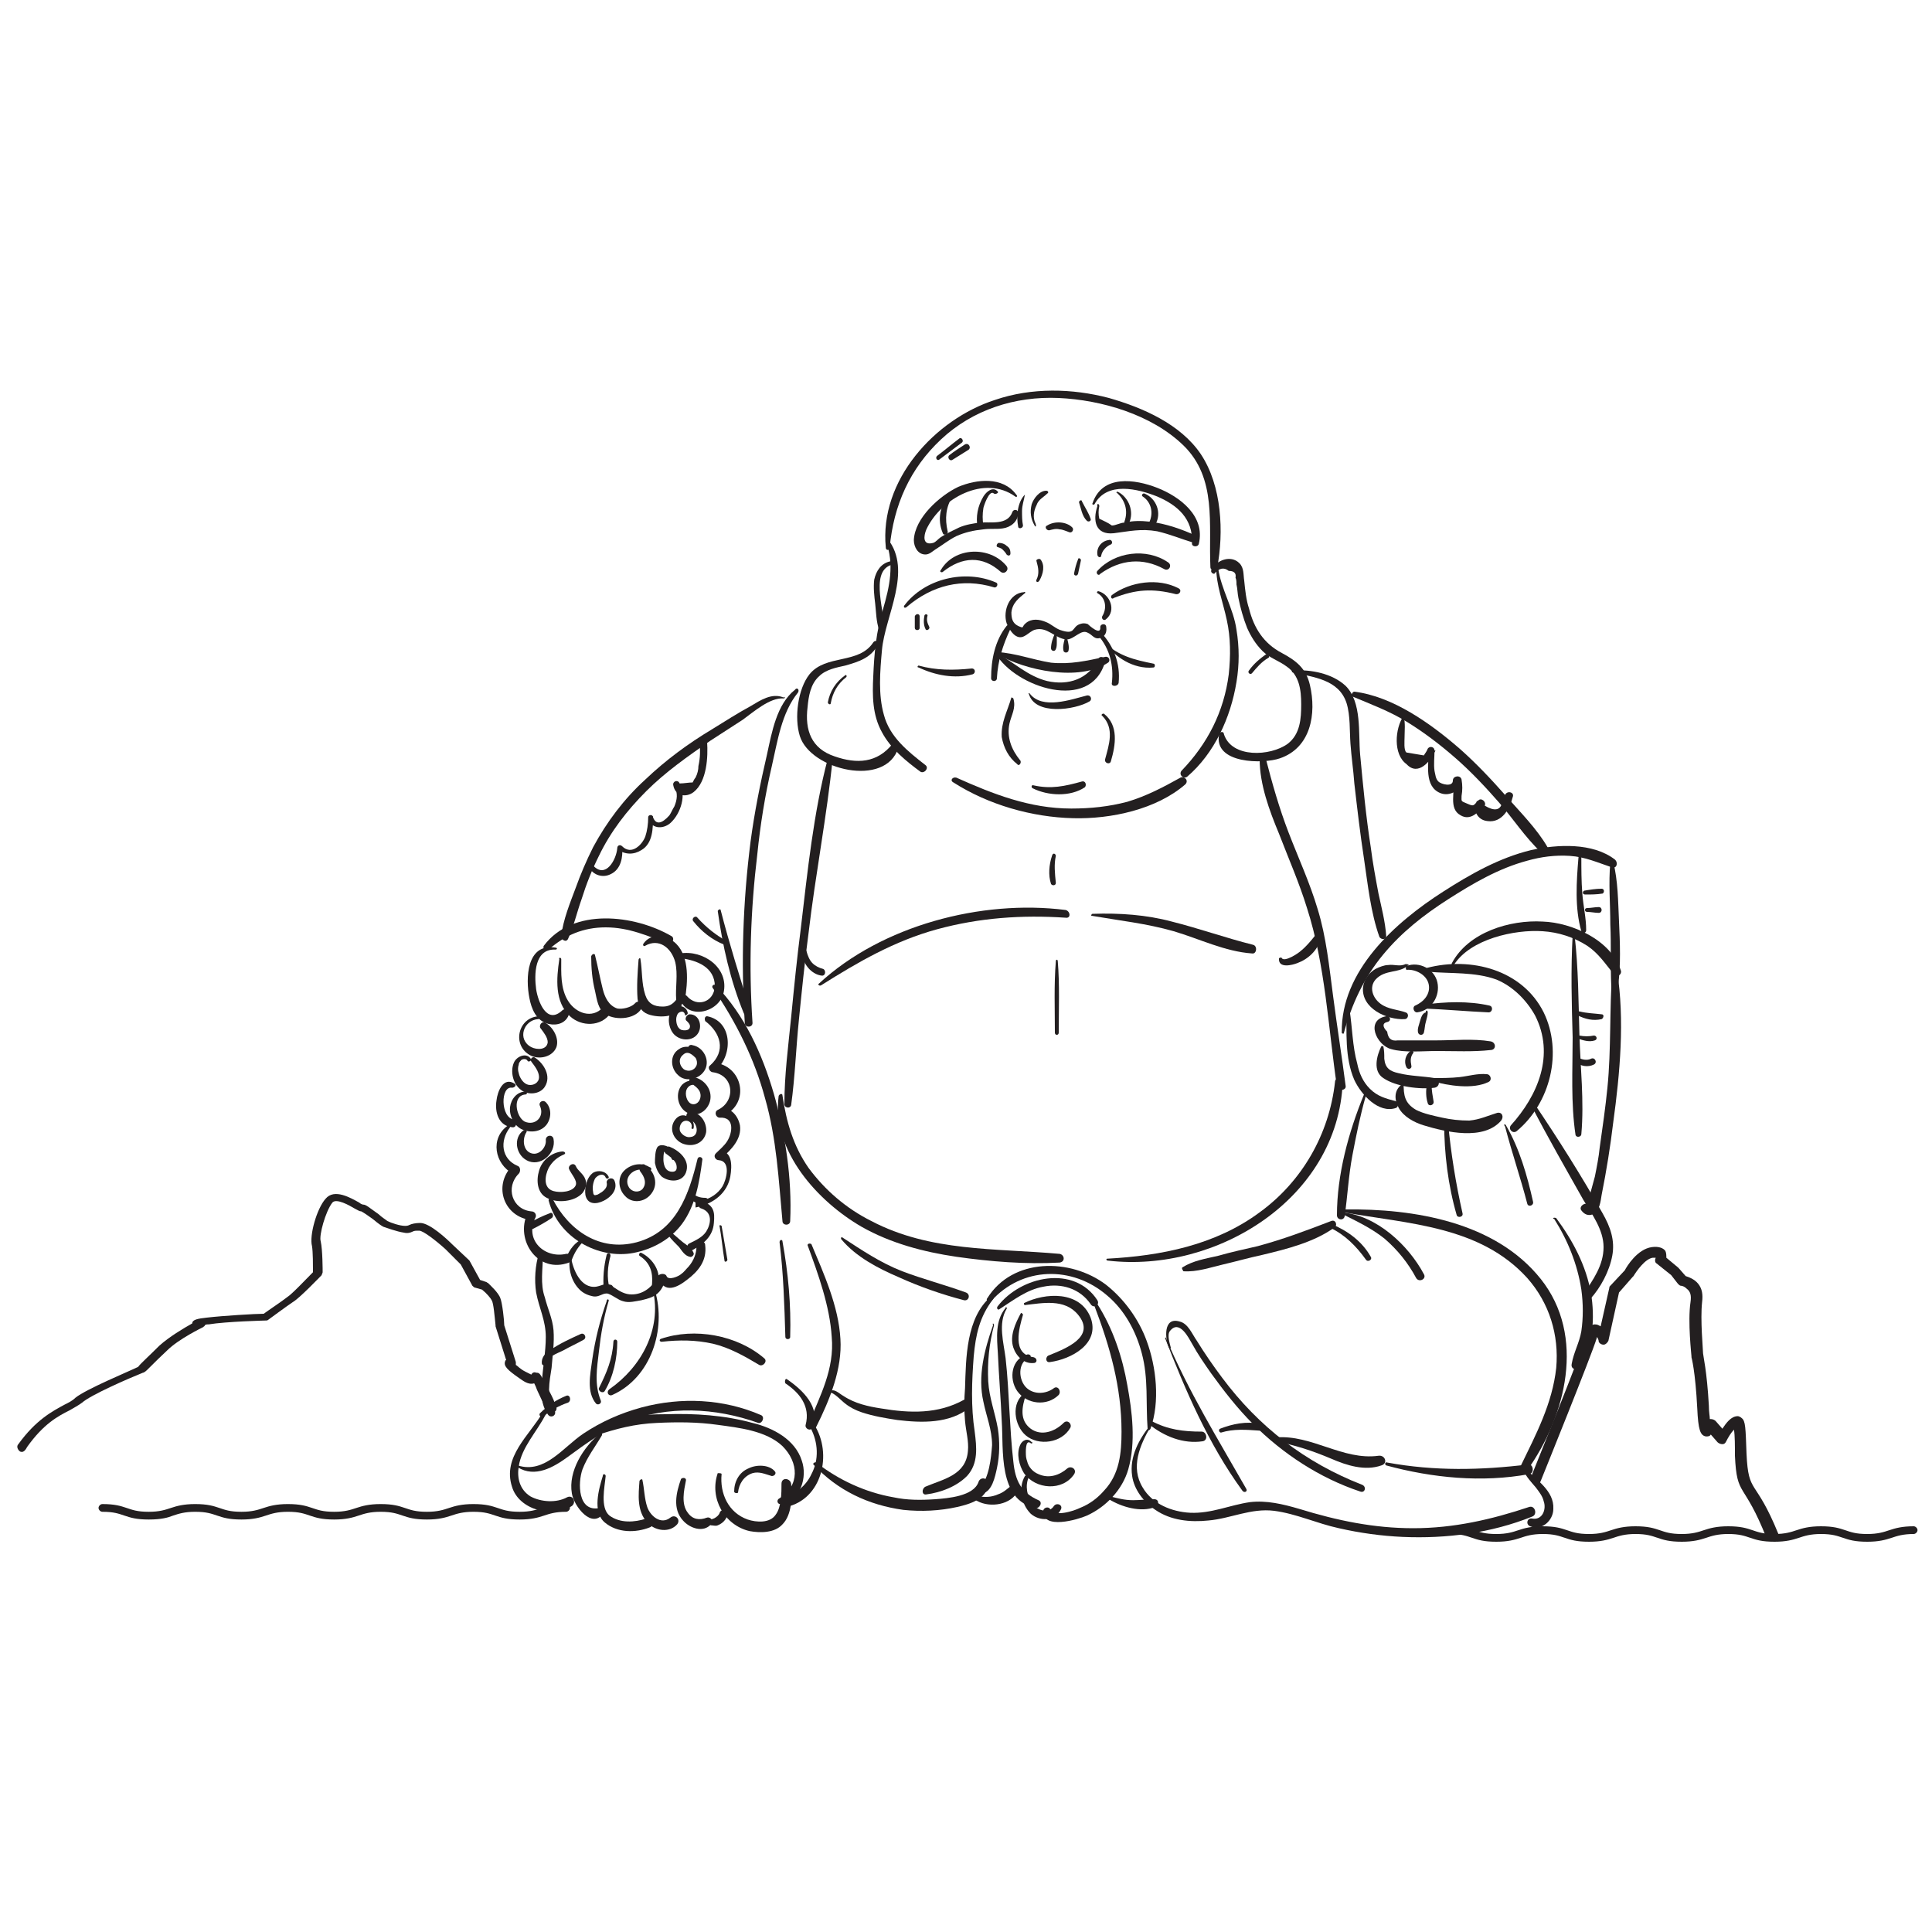 <?xml version="1.0" encoding="utf-8"?>
<!-- Generator: Adobe Illustrator 19.0.0, SVG Export Plug-In . SVG Version: 6.00 Build 0)  -->
<svg version="1.1" id="Layer_1" xmlns="http://www.w3.org/2000/svg" xmlns:xlink="http://www.w3.org/1999/xlink" x="0px" y="0px"
	 viewBox="0 0 200 200" style="enable-background:new 0 0 200 200;" xml:space="preserve">
<style type="text/css">
	.st0{fill:#231F20;}
</style>
<g>
	<g>
		<path class="st0" d="M15.4,157.3c-1.3,0-1.9-0.2-2.5-0.4c-0.6-0.2-1.1-0.4-2.3-0.4c0,0,0,0,0,0c-0.2,0-0.4-0.2-0.4-0.4
			c0-0.2,0.2-0.4,0.4-0.4c0,0,0,0,0,0c1.3,0,1.9,0.2,2.5,0.4c0.6,0.2,1.1,0.4,2.3,0.4c0,0,0,0,0,0c1.1,0,1.7-0.2,2.3-0.4
			c0.6-0.2,1.3-0.4,2.5-0.4c0,0,0,0,0,0c1.3,0,1.9,0.2,2.5,0.4c0.6,0.2,1.1,0.4,2.3,0.4c0,0,0,0,0,0c1.1,0,1.7-0.2,2.3-0.4
			c0.6-0.2,1.3-0.4,2.5-0.4c0,0,0,0,0,0c1.3,0,1.9,0.2,2.5,0.4c0.6,0.2,1.1,0.4,2.3,0.4c0,0,0,0,0,0c1.1,0,1.7-0.2,2.3-0.4
			c0.6-0.2,1.3-0.4,2.5-0.4c0,0,0,0,0,0c1.3,0,1.9,0.2,2.5,0.4c0.6,0.2,1.1,0.4,2.3,0.4c0,0,0,0,0,0c1.1,0,1.7-0.2,2.3-0.4
			c0.6-0.2,1.3-0.4,2.5-0.4c0,0,0,0,0,0c1.3,0,1.9,0.2,2.5,0.4c0.6,0.2,1.1,0.4,2.3,0.4c0,0,0,0,0,0c1.1,0,1.7-0.2,2.3-0.4
			c0.6-0.2,1.3-0.4,2.5-0.4h0c0.2,0,0.4,0.2,0.4,0.4c0,0.2-0.2,0.4-0.4,0.4c-1.1,0-1.7,0.2-2.3,0.4c-0.6,0.2-1.3,0.4-2.5,0.4
			c0,0,0,0,0,0c-1.3,0-1.9-0.2-2.5-0.4c-0.6-0.2-1.1-0.4-2.3-0.4c0,0,0,0,0,0c-1.1,0-1.7,0.2-2.3,0.4c-0.6,0.2-1.3,0.4-2.5,0.4
			c0,0,0,0,0,0c-1.3,0-1.9-0.2-2.5-0.4c-0.6-0.2-1.1-0.4-2.3-0.4c0,0,0,0,0,0c-1.1,0-1.7,0.2-2.3,0.4c-0.6,0.2-1.3,0.4-2.5,0.4
			c0,0,0,0,0,0c-1.3,0-1.9-0.2-2.5-0.4c-0.6-0.2-1.1-0.4-2.3-0.4c0,0,0,0,0,0c-1.1,0-1.7,0.2-2.3,0.4c-0.6,0.2-1.3,0.4-2.5,0.4
			c0,0,0,0,0,0c-1.3,0-1.9-0.2-2.5-0.4c-0.6-0.2-1.1-0.4-2.3-0.4c0,0,0,0,0,0c-1.1,0-1.7,0.2-2.3,0.4
			C17.4,157.1,16.7,157.3,15.4,157.3C15.5,157.3,15.4,157.3,15.4,157.3z"/>
	</g>
	<g>
		<path class="st0" d="M154.9,159.6c-1.3,0-1.9-0.2-2.5-0.4c-0.6-0.2-1.1-0.4-2.3-0.4c0,0,0,0,0,0c-0.2,0-0.4-0.2-0.4-0.4
			c0-0.2,0.2-0.4,0.4-0.4c0,0,0,0,0,0c1.3,0,1.9,0.2,2.5,0.4c0.6,0.2,1.1,0.4,2.3,0.4c0,0,0,0,0,0c1.1,0,1.7-0.2,2.3-0.4
			c0.6-0.2,1.3-0.4,2.5-0.4c0,0,0,0,0,0c1.3,0,1.9,0.2,2.5,0.4c0.6,0.2,1.1,0.4,2.3,0.4c0,0,0,0,0,0c1.1,0,1.7-0.2,2.3-0.4
			c0.6-0.2,1.3-0.4,2.5-0.4c0,0,0,0,0,0c1.3,0,1.9,0.2,2.5,0.4c0.6,0.2,1.1,0.4,2.3,0.4c0,0,0,0,0,0c1.1,0,1.7-0.2,2.3-0.4
			c0.6-0.2,1.3-0.4,2.5-0.4c0,0,0,0,0,0c1.3,0,1.9,0.2,2.5,0.4c0.6,0.2,1.1,0.4,2.3,0.4c0,0,0,0,0,0c1.1,0,1.7-0.2,2.3-0.4
			c0.6-0.2,1.3-0.4,2.5-0.4c0,0,0,0,0,0c1.3,0,1.9,0.2,2.5,0.4c0.6,0.2,1.1,0.4,2.3,0.4c0,0,0,0,0,0c1.1,0,1.7-0.2,2.3-0.4
			c0.6-0.2,1.3-0.4,2.5-0.4h0c0.2,0,0.4,0.2,0.4,0.4c0,0.2-0.2,0.4-0.4,0.4c-1.1,0-1.7,0.2-2.3,0.4c-0.6,0.2-1.3,0.4-2.5,0.4
			c0,0,0,0,0,0c-1.3,0-1.9-0.2-2.5-0.4c-0.6-0.2-1.1-0.4-2.3-0.4c0,0,0,0,0,0c-1.1,0-1.7,0.2-2.3,0.4c-0.6,0.2-1.3,0.4-2.5,0.4
			c0,0,0,0,0,0c-1.3,0-1.9-0.2-2.5-0.4c-0.6-0.2-1.1-0.4-2.3-0.4c0,0,0,0,0,0c-1.1,0-1.7,0.2-2.3,0.4c-0.6,0.2-1.3,0.4-2.5,0.4
			c0,0,0,0,0,0c-1.3,0-1.9-0.2-2.5-0.4c-0.6-0.2-1.1-0.4-2.3-0.4c0,0,0,0,0,0c-1.1,0-1.7,0.2-2.3,0.4c-0.6,0.2-1.3,0.4-2.5,0.4
			c0,0,0,0,0,0c-1.3,0-1.9-0.2-2.5-0.4c-0.6-0.2-1.1-0.4-2.3-0.4c0,0,0,0,0,0c-1.1,0-1.7,0.2-2.3,0.4
			C156.8,159.4,156.1,159.6,154.9,159.6C154.9,159.6,154.9,159.6,154.9,159.6z"/>
	</g>
	<g>
		<path class="st0" d="M183.5,159.5c0.1,0,0.2,0,0.3,0c0.3-0.1,0.4-0.4,0.3-0.7c-2.4-5.9-3.1-4-3.3-8.3c-0.1-2.7-0.1-3.4-0.5-3.7
			c-0.1-0.1-0.3-0.2-0.4-0.2c-0.7,0-1.2,0.7-1.6,1.3l-0.7-0.8c-0.1-0.1-0.3-0.2-0.5-0.2c0,0-0.1,0-0.1,0c0-0.3-0.1-0.7-0.1-1.4
			c-0.2-3.6-0.6-5.2-0.6-5.4c0-0.4-0.3-3.5-0.1-5.3c0.1-0.8,0-1.4-0.4-1.9c-0.4-0.5-1-0.7-1.3-0.8l-0.7-0.8c0,0-0.1-0.1-0.1-0.1
			l-1.2-1c0-0.2,0-0.5-0.1-0.7c-0.2-0.3-0.7-0.5-1.4-0.4c-1.5,0.2-2.6,2-2.8,2.4l-1.5,1.6c-0.1,0.1-0.1,0.1-0.1,0.2l-0.9,4
			c-0.2-0.1-0.3-0.2-0.6-0.2c-0.6,0-0.8,0.8-0.9,1.1c-0.4,1.7-5.7,14.6-5.7,14.7c-0.1,0.3,0,0.6,0.3,0.7c0.3,0.1,0.6,0,0.7-0.3
			c0.2-0.5,5.3-13.1,5.8-14.8c0,0,0-0.1,0-0.1c0.1,0.1,0.2,0.3,0.2,0.5c0.1,0.2,0.3,0.3,0.5,0.3c0.2,0,0.4-0.2,0.5-0.4l1.1-5
			l1.4-1.6c0,0,0.1-0.1,0.1-0.1c0.3-0.5,1.2-1.8,2-1.9c0.2,0,0.3,0,0.3,0c0,0,0,0,0,0c-0.1,0.2-0.1,0.5,0.1,0.6l1.5,1.2l0.7,0.9
			c0.1,0.1,0.2,0.2,0.3,0.2l0,0c0,0,0.3,0,0.6,0.3c0.4,0.3,0.5,0.7,0.4,1.4c-0.3,2,0.1,5.5,0.1,5.6c0,0,0,0.1,0,0.1
			c0,0,0.4,1.4,0.6,5.3c0.1,2.2,0.3,2.8,0.9,2.9c0.2,0,0.4,0,0.5-0.2l0.7,0.8c0.1,0.1,0.3,0.2,0.5,0.2c0.2,0,0.3-0.1,0.4-0.3
			c0.2-0.4,0.5-0.9,0.8-1.2c0.1,0.6,0.1,1.7,0.1,2.7c0.2,4.4,0.9,2.5,3.3,8.6C183.2,159.4,183.4,159.5,183.5,159.5z"/>
	</g>
	<g>
		<path class="st0" d="M2.3,150.3c-0.1,0-0.2,0-0.3-0.1c-0.2-0.2-0.3-0.5-0.1-0.7c1.8-2.5,3.5-3.4,4.8-4.1c0.4-0.2,0.8-0.4,1.1-0.7
			c1.1-0.9,5.7-2.8,6.5-3.2c0.2-0.3,1.1-1.1,2.2-2.2c1-0.9,2.5-1.8,3.4-2.3c0-0.4,0.6-0.5,1.5-0.6c1.7-0.2,5.1-0.4,5.9-0.4
			c0.4-0.3,1.9-1.3,2.4-1.7c0.5-0.3,2-1.9,2.7-2.6c0-0.7,0-2.1-0.1-2.7c-0.3-1.1,0.5-3.9,1.4-4.9c0.9-1.1,2.6-0.1,3.5,0.4
			c0.1,0.1,0.3,0.2,0.4,0.2c0.3,0,0.6,0.3,1.6,1c0.3,0.3,0.8,0.6,0.9,0.7c0.4,0.2,1.3,0.5,1.8,0.5c0.2,0,0.3,0,0.5-0.1
			c0.2-0.1,0.6-0.2,1.1-0.2c1,0,2.8,1.7,3.3,2.2l1.7,1.6c0,0,0.1,0.1,0.1,0.1l1.1,2l0.6,0.2c0.1,0,0.1,0.1,0.2,0.1
			c0.2,0.2,1.1,1,1.3,1.6c0.2,0.5,0.4,2.3,0.4,2.8l1.2,3.8c0,0.1,0,0.2,0,0.3c0.2,0.1,0.4,0.4,1,0.7c0.4,0.2,0.6,0.3,0.6,0.3
			c0.1-0.2,0.3-0.3,0.5-0.2c0.4,0,0.4,0.1,1.1,1.4c0.4,0.8,0.7,1.3,0.8,1.7c0.2,0.4,0.4,0.8-0.1,1c-0.2,0.1-0.5,0.1-0.7-0.2
			c0,0,0-0.1-0.1-0.2c-0.1-0.2-0.3-0.6-0.9-1.9c-0.1-0.3-0.2-0.5-0.3-0.7c-0.6,0.2-1.2-0.3-1.5-0.5c-1.3-0.9-1.7-1.3-1.5-1.8
			c0,0,0-0.1,0.1-0.1l-1.1-3.5c0,0,0-0.1,0-0.1c-0.1-0.9-0.2-2.3-0.4-2.6c-0.1-0.2-0.5-0.7-1-1.1l-0.7-0.2c-0.1,0-0.2-0.1-0.3-0.2
			l-1.2-2.2l-1.6-1.6c-1-0.9-2.3-1.9-2.7-1.9c-0.4,0-0.5,0-0.7,0.1c-0.2,0.1-0.5,0.2-0.9,0.1c-0.7-0.1-1.8-0.5-2.1-0.6
			c-0.2-0.1-0.5-0.3-1.1-0.8c-0.4-0.3-1-0.7-1.2-0.8c-0.2,0-0.3-0.1-0.7-0.3c-0.5-0.3-1.9-1.1-2.3-0.6c-0.7,0.9-1.4,3.4-1.2,4
			c0.2,0.9,0.2,3,0.2,3.2c0,0.1-0.1,0.2-0.1,0.3c-0.2,0.2-2.3,2.4-3,2.8c-0.6,0.4-2.5,1.8-2.5,1.8c-0.1,0.1-0.2,0.1-0.3,0.1
			c0,0-4.1,0.1-5.9,0.4c-0.2,0-0.3,0-0.4,0.1c0,0.1-0.1,0.1-0.2,0.2c0,0-2.5,1.2-3.7,2.4c-1.3,1.2-2.2,2.2-2.3,2.2
			c0,0-0.1,0.1-0.2,0.1c-1.5,0.6-5.4,2.3-6.3,3.1c-0.4,0.3-0.8,0.5-1.3,0.8c-1.2,0.6-2.7,1.4-4.4,3.8C2.6,150.2,2.4,150.3,2.3,150.3
			z"/>
	</g>
	<g>
		<g>
			<path class="st0" d="M106.1,61.4c-0.6,0.5-1.3,1-1.4,2c0,0.6,0.1,1.1,0.7,1.4c0.7,0.3,0.3,0.1,0.8-0.3c0.6-0.5,1.4-0.4,2.1-0.1
				c0.5,0.2,0.9,0.6,1.4,0.8c1.7,0.6,1.2-0.3,2.1-0.6c0.3-0.1,0.5-0.1,0.8,0c0.1,0.1,1.4,1.3,1.3,0.3c0-0.3,0.5-0.4,0.6-0.1
				c0.1,0.5,0,1-0.5,1.2c-0.7,0.3-0.9-0.3-1.4-0.5c-0.7-0.4-1.4,0.7-2.2,0.7c-1.2-0.1-2-1.4-3.3-1c-0.6,0.2-1.1,1-1.8,0.7
				c-0.5-0.2-0.9-0.9-1.1-1.4c-0.4-1.3,0.3-3.1,1.8-3.2C106.1,61.2,106.2,61.4,106.1,61.4L106.1,61.4z"/>
		</g>
		<g>
			<path class="st0" d="M113.7,61.2c1.2,0.3,1.9,2,0.8,2.9c-0.2,0.2-0.5,0-0.4-0.3c0.5-0.8,0.4-1.9-0.5-2.4
				C113.5,61.3,113.6,61.2,113.7,61.2L113.7,61.2z"/>
		</g>
		<g>
			<path class="st0" d="M107.3,60c0.3-0.6,0.2-1.2,0-1.9c-0.1-0.2,0.3-0.3,0.4-0.2c0.5,0.6,0.3,1.5-0.1,2.2
				C107.4,60.4,107.2,60.2,107.3,60L107.3,60z"/>
		</g>
		<g>
			<path class="st0" d="M111.9,58c-0.1,0.5-0.2,0.9-0.3,1.4c-0.1,0.3-0.5,0.2-0.4-0.1c0.1-0.5,0.2-0.9,0.4-1.4
				C111.6,57.7,111.9,57.8,111.9,58L111.9,58z"/>
		</g>
		<g>
			<path class="st0" d="M107.1,54.4c-0.4-0.7-0.5-1.4-0.3-2.2c0.2-0.6,0.8-1.4,1.5-1.4c0.2,0,0.3,0.2,0.1,0.3
				c-0.4,0.4-0.9,0.6-1.1,1.2c-0.3,0.6-0.4,1.3-0.1,1.9C107.3,54.5,107.2,54.6,107.1,54.4L107.1,54.4z"/>
		</g>
		<g>
			<path class="st0" d="M108.4,54.4c0.8-0.5,2-0.4,2.6,0.2c0.2,0.2,0,0.6-0.3,0.5c-0.3-0.1-0.7-0.3-1-0.3c-0.4-0.1-0.7,0-1.1,0.1
				C108.3,54.9,108.1,54.5,108.4,54.4L108.4,54.4z"/>
		</g>
		<g>
			<path class="st0" d="M112,51.9c0.3,0.6,0.7,1.2,0.9,1.8c0.1,0.2-0.2,0.4-0.4,0.2c-0.5-0.5-0.6-1.3-0.8-1.9
				C111.7,51.8,112,51.7,112,51.9L112,51.9z"/>
		</g>
		<g>
			<path class="st0" d="M113.1,52.1c1-3,4.4-2.5,6.7-1.6c2.3,0.9,5,2.9,4.3,5.8c-0.1,0.4-0.8,0.3-0.7-0.1c0.1-2.5-1.5-3.9-3.6-4.8
				c-2-0.8-5.2-1.6-6.5,0.8C113.2,52.3,113,52.2,113.1,52.1L113.1,52.1z"/>
		</g>
		<g>
			<path class="st0" d="M113.8,52.4c-0.1,0.4-0.1,0.9,0,1.3c0.4,0.2,0.9,0.4,1.3,0.7c0.4,0,0.9-0.3,1.3-0.3c0.9-0.2,1.7-0.2,2.6-0.1
				c1.7,0.2,3.4,0.8,4.9,1.5c0.4,0.2,0.1,0.9-0.3,0.7c-1.3-0.4-2.5-0.9-3.8-1.2c-1.7-0.3-2.9,0-4.5,0.2c-1.9,0.2-2.2-1.3-1.7-2.8
				C113.5,52.1,113.8,52.1,113.8,52.4L113.8,52.4z"/>
		</g>
		<g>
			<path class="st0" d="M115.7,50.9c1.2,0.6,1.7,2.1,1.2,3.2c-0.1,0.3-0.6,0.2-0.5-0.1c0.4-1.1,0.1-2.2-0.8-3
				C115.5,51,115.6,50.9,115.7,50.9L115.7,50.9z"/>
		</g>
		<g>
			<path class="st0" d="M118.5,51.1c1.2,0.5,1.8,2,1.1,3.2c-0.2,0.3-0.7,0.1-0.6-0.3c0.4-0.9,0.2-2-0.7-2.6
				C118.1,51.3,118.3,51,118.5,51.1L118.5,51.1z"/>
		</g>
		<g>
			<path class="st0" d="M106.1,51.2c-0.1,0.6-0.3,1.1-0.3,1.7c0,0.5,0,1,0.1,1.5c0,0.3-0.5,0.4-0.5,0.1c-0.2-1-0.1-2.5,0.7-3.3
				C106,51.1,106.1,51.2,106.1,51.2L106.1,51.2z"/>
		</g>
		<g>
			<path class="st0" d="M105.1,51.4c-3.2-2.3-7.7,0.2-9.2,3.4c-0.3,0.7-0.4,1.7,0.7,1.4c0.3-0.1,0.5-0.4,0.8-0.6
				c0.6-0.4,1.3-0.7,1.9-1c0.7-0.3,1.4-0.4,2.1-0.5c1.2-0.1,2.9,0.3,3.4-1.1c0.1-0.3,0.6-0.3,0.6,0.1c0,0.9-0.8,1.5-1.6,1.6
				c-0.6,0.1-1.3,0-2,0.1c-1,0.1-1.9,0.3-2.8,0.7c-0.8,0.4-1.4,0.9-2.2,1.4c-0.3,0.2-0.6,0.5-1,0.5c-0.8,0-1.2-0.8-1.2-1.5
				c0.1-2.3,2.7-4.6,4.6-5.5c1.9-0.8,4.6-1.1,6,0.8C105.4,51.4,105.2,51.5,105.1,51.4L105.1,51.4z"/>
		</g>
		<g>
			<path class="st0" d="M102.9,51.1c-0.5-0.5-1.1,1.4-1.1,1.5c-0.1,0.6-0.1,1.2,0,1.8c0.1,0.4-0.5,0.5-0.6,0.2
				c-0.2-1.1,0-2.2,0.6-3.2c0.3-0.5,1-1.1,1.5-0.5C103.4,51,103.1,51.2,102.9,51.1L102.9,51.1z"/>
		</g>
		<g>
			<path class="st0" d="M98.6,51.4c-0.7,1.1-0.8,2.3-0.5,3.6c0.1,0.3-0.4,0.5-0.5,0.2c-0.6-1.4-0.3-2.9,0.7-4
				C98.4,51.1,98.7,51.3,98.6,51.4L98.6,51.4z"/>
		</g>
		<g>
			<path class="st0" d="M97.4,59c1.4-2.4,5.1-2.5,6.8-0.4c0.3,0.4-0.2,0.9-0.6,0.6c-1.9-1.7-4-1.6-6,0C97.5,59.3,97.2,59.2,97.4,59
				L97.4,59z"/>
		</g>
		<g>
			<path class="st0" d="M113.6,59.1c1.8-2,5.1-2.4,7.3-0.9c0.5,0.3,0.1,1-0.4,0.7c-2.2-1.2-4.5-1-6.6,0.5
				C113.7,59.7,113.4,59.3,113.6,59.1L113.6,59.1z"/>
		</g>
		<g>
			<path class="st0" d="M113.6,57.4c-0.1-0.7,0.4-1.4,1.2-1.5c0.3-0.1,0.5,0.4,0.1,0.5c-0.4,0.2-0.8,0.6-0.9,1.1
				C114,57.8,113.6,57.7,113.6,57.4L113.6,57.4z"/>
		</g>
		<g>
			<path class="st0" d="M103.4,56.2c0.3,0,0.6,0.1,0.8,0.3c0.3,0.2,0.4,0.4,0.4,0.8c0,0.2-0.2,0.3-0.4,0.1c-0.1-0.2-0.3-0.4-0.4-0.5
				c-0.2-0.2-0.4-0.2-0.6-0.3C103.1,56.4,103.3,56.2,103.4,56.2L103.4,56.2z"/>
		</g>
		<g>
			<path class="st0" d="M93.6,62.7c2.1-2.8,6.3-3.8,9.5-2.4c0.3,0.1,0.1,0.6-0.2,0.5c-3.3-1-6.4-0.2-9,2
				C93.7,63,93.5,62.9,93.6,62.7L93.6,62.7z"/>
		</g>
		<g>
			<path class="st0" d="M115.1,61.6c1.9-1.4,4.8-1.8,6.9-0.7c0.4,0.2,0.1,0.7-0.3,0.6c-2.4-0.6-4.1-0.5-6.4,0.4
				C115.1,62.1,114.9,61.8,115.1,61.6L115.1,61.6z"/>
		</g>
		<g>
			<path class="st0" d="M103.2,67.5c1.9,0.1,3.7,0.8,5.6,1.1c2,0.2,3.7-0.2,5.6-0.6c0.4-0.1,0.6,0.4,0.3,0.6c-3,2-8.6,0.8-11.5-0.9
				C103.1,67.6,103.1,67.5,103.2,67.5L103.2,67.5z"/>
		</g>
		<g>
			<path class="st0" d="M103.2,67.6c1.8,1,3.2,2.4,5.2,2.9c2.2,0.5,4.3-0.2,5.3-2.3c0.2-0.4,0.8-0.1,0.7,0.3
				c-1.5,5.3-9.3,2.6-11.3-0.8C103.1,67.7,103.1,67.6,103.2,67.6L103.2,67.6z"/>
		</g>
		<g>
			<path class="st0" d="M106.6,71.8c1.3,1.7,4.3,0.6,5.9,0.2c0.4-0.1,0.6,0.4,0.3,0.6c-1.5,0.9-5.7,1.5-6.3-0.8
				C106.4,71.8,106.5,71.7,106.6,71.8L106.6,71.8z"/>
		</g>
		<g>
			<path class="st0" d="M109.4,65.7c0,0.2,0,0.5,0,0.8c0,0.2,0,0.5-0.1,0.7c-0.1,0.3-0.5,0.2-0.5-0.1c0-0.5,0.2-1.1,0.4-1.5
				C109.2,65.5,109.4,65.6,109.4,65.7L109.4,65.7z"/>
		</g>
		<g>
			<path class="st0" d="M110.5,66.2c0.1,0.4,0.2,0.8,0.1,1.2c-0.1,0.2-0.4,0.2-0.5,0c-0.1-0.4,0-0.8,0.1-1.2
				C110.2,66,110.4,66,110.5,66.2L110.5,66.2z"/>
		</g>
		<g>
			<path class="st0" d="M104.6,65.1c-0.8,1.7-1.3,3.3-1.4,5.1c0,0.4-0.6,0.4-0.6,0c0-1.9,0.4-3.9,1.6-5.4
				C104.3,64.6,104.7,64.8,104.6,65.1L104.6,65.1z"/>
		</g>
		<g>
			<path class="st0" d="M114,65.5c1.3,1.4,2,3.2,1.8,5.2c-0.1,0.4-0.8,0.4-0.7,0c0.2-1.8-0.2-3.5-1.4-4.9
				C113.6,65.5,113.9,65.3,114,65.5L114,65.5z"/>
		</g>
		<g>
			<path class="st0" d="M114.3,66.5c1.5,1.4,3.1,1.8,5.1,2.2c0.2,0,0.2,0.4,0,0.4C117.3,69.3,115.4,68,114.3,66.5
				C114.2,66.5,114.2,66.4,114.3,66.5L114.3,66.5z"/>
		</g>
		<g>
			<path class="st0" d="M95.1,68.9c1.8,0.5,3.6,0.5,5.5,0.3c0.4,0,0.4,0.5,0.1,0.6c-1.9,0.5-3.9,0.1-5.6-0.7
				C94.9,69.1,95,68.9,95.1,68.9L95.1,68.9z"/>
		</g>
		<g>
			<path class="st0" d="M104.9,72.3c0.3,1-0.2,1.7-0.4,2.6c-0.3,1.4,0.2,2.7,1.1,3.8c0.2,0.2-0.1,0.7-0.3,0.4
				c-0.9-0.7-1.4-1.7-1.6-2.8c-0.1-1.5,0.6-2.7,1-4.1C104.7,72.2,104.8,72.2,104.9,72.3L104.9,72.3z"/>
		</g>
		<g>
			<path class="st0" d="M114.3,73.9c1.5,1.2,1.2,3.2,0.7,4.9c-0.1,0.4-0.7,0.2-0.6-0.2c0.4-1.5,1-3.2-0.3-4.5
				C113.9,74,114.2,73.8,114.3,73.9L114.3,73.9z"/>
		</g>
		<g>
			<path class="st0" d="M91.7,56.7c-0.7-7,5.1-13.3,11.3-15.3c3.8-1.3,8-1.2,11.8-0.2c3.5,1,7.4,2.7,9.5,5.8
				c2.2,3.3,2.4,8.1,1.7,11.8c-0.1,0.4-0.7,0.3-0.7-0.1c-0.2-4.4,0.7-9.2-2.8-12.6c-3.3-3.2-8.5-4.7-12.9-4.9
				c-4.5-0.2-8.9,1.2-12.2,4.3c-3.2,3-4.9,6.8-5.3,11.2C92.1,57,91.7,57,91.7,56.7L91.7,56.7z"/>
		</g>
		<g>
			<path class="st0" d="M91.9,55.8c2.6,3.3-0.3,8-0.6,11.5c-0.2,2.2-0.4,4.6,0.2,6.7c0.6,2.3,2.5,3.8,4.3,5.2
				c0.4,0.3-0.1,0.9-0.5,0.7c-1.5-1.1-3.1-2.4-4-4.1c-1-1.8-1-3.8-0.9-5.8c0.1-2.4,0.3-4.6,1-6.9c0.7-2.4,1.2-4.7,0.3-7.1
				C91.6,55.8,91.8,55.7,91.9,55.8L91.9,55.8z"/>
		</g>
		<g>
			<path class="st0" d="M126.1,58.8c0.3,2.2,1.6,4.2,1.9,6.4c0.3,1.8,0.3,3.6,0,5.4c-0.6,3.7-2.3,7.4-5.1,9.8
				c-0.4,0.3-0.9-0.2-0.6-0.6c2.7-2.8,4.4-6.1,4.9-10c0.2-1.9,0.2-3.8-0.2-5.6c-0.4-1.9-1.1-3.6-1.1-5.5
				C126,58.7,126.1,58.7,126.1,58.8L126.1,58.8z"/>
		</g>
		<g>
			<path class="st0" d="M99,80.5c3.8,1.7,7.6,3.2,11.9,3.2c2,0,3.9-0.2,5.8-0.7c2-0.6,3.7-1.5,5.5-2.5c0.4-0.2,0.9,0.3,0.5,0.7
				c-3,2.6-7.7,3.6-11.6,3.5c-4.3-0.1-8.8-1.4-12.4-3.7C98.3,80.8,98.6,80.4,99,80.5L99,80.5z"/>
		</g>
		<g>
			<path class="st0" d="M107,81.3c1.8,0.4,3.2,0.1,5-0.4c0.4-0.1,0.5,0.4,0.3,0.6c-1.5,1-3.8,0.9-5.4,0.1
				C106.7,81.5,106.8,81.2,107,81.3L107,81.3z"/>
		</g>
		<g>
			<path class="st0" d="M125.4,59c0.5-1,2-1.6,2.9-0.7c0.5,0.5,0.4,1.2,0.5,1.8c0.1,1,0.2,2,0.5,2.9c0.5,2,1.5,3.6,3.4,4.6
				c1.5,0.8,2.5,1.6,2.9,3.3c0.7,3,0.1,6.5-3.1,7.6c-1.7,0.6-6.9,0.6-6.3-2.5c0.1-0.3,0.5-0.3,0.5,0c0.8,2.5,4.8,2.3,6.6,1
				c1.3-1,1.4-2.6,1.4-4.1c0-1.5-0.2-3-1.5-3.9c-0.8-0.6-1.8-0.9-2.5-1.6c-0.7-0.7-1.2-1.5-1.6-2.4c-0.4-1-0.7-2.1-0.9-3.1
				c-0.1-0.5-0.1-1-0.2-1.4c0-0.2,0-0.5-0.1-0.7c0.1-0.5-0.2-0.7-0.7-0.7c-0.5-0.4-1-0.3-1.5,0.3C125.5,59.4,125.3,59.2,125.4,59
				L125.4,59z"/>
		</g>
		<g>
			<path class="st0" d="M131.3,68.1c-0.7,0.4-1.2,1-1.7,1.6c-0.2,0.2-0.5-0.1-0.3-0.3c0.5-0.7,1.1-1.2,1.8-1.7
				C131.3,67.7,131.5,68,131.3,68.1L131.3,68.1z"/>
		</g>
		<g>
			<path class="st0" d="M92.2,58.5c-2.2,0.8-0.5,5.1-0.7,6.7c0,0.3-0.5,0.2-0.5,0c-0.3-0.9-0.3-1.8-0.4-2.7
				c-0.1-0.8-0.2-1.7-0.1-2.5c0.2-0.9,0.7-1.7,1.7-1.9C92.3,58.1,92.4,58.4,92.2,58.5L92.2,58.5z"/>
		</g>
		<g>
			<path class="st0" d="M90.9,66.7c-0.7,1.4-2,1.8-3.4,2.2c-0.9,0.2-2,0.4-2.7,1.1c-0.9,0.8-1.1,2.1-1.2,3.2
				c-0.3,2.4,0.4,4.3,2.8,5.1c2.3,0.8,4.4,0.7,6-1.3c0.2-0.3,0.8,0,0.6,0.4c-1.3,4.2-9.1,2.3-10.2-1.2c-0.6-1.9-0.2-4.9,1-6.4
				c1.7-2.1,5.1-1,6.6-3.3C90.6,66.2,91,66.4,90.9,66.7L90.9,66.7z"/>
		</g>
		<g>
			<path class="st0" d="M87.6,70.1c-0.9,0.7-1.4,1.6-1.6,2.7c0,0.2-0.3,0.1-0.3-0.1c0.2-1.1,0.8-2.1,1.8-2.8
				C87.6,69.8,87.7,70,87.6,70.1L87.6,70.1z"/>
		</g>
		<g>
			<path class="st0" d="M84.8,101.8c6.5-6,16.8-8.7,25.5-7.6c0.5,0.1,0.6,0.9,0,0.8c-4.5-0.3-8.9,0-13.3,1.2
				c-4.4,1.2-8.2,3.4-12,5.8C84.8,102.1,84.6,101.9,84.8,101.8L84.8,101.8z"/>
		</g>
		<g>
			<path class="st0" d="M109.3,88.6c-0.2,0.9-0.1,1.8,0,2.8c0,0.3-0.4,0.3-0.5,0.1c-0.3-0.9-0.2-2,0.1-2.9
				C109,88.2,109.3,88.4,109.3,88.6L109.3,88.6z"/>
		</g>
		<g>
			<path class="st0" d="M113.1,94.6c2.8-0.1,5.6,0.1,8.2,0.8c2.8,0.7,5.6,1.7,8.4,2.4c0.5,0.1,0.4,1-0.1,0.9
				c-2.8-0.2-5.4-1.5-8.1-2.3c-2.8-0.8-5.6-1.1-8.5-1.6C112.9,94.8,113,94.6,113.1,94.6L113.1,94.6z"/>
		</g>
		<g>
			<path class="st0" d="M86.2,78.5c-0.6,6-1.8,12.1-2.5,18.1c-0.4,3-0.7,6-1,9c-0.3,2.9-0.4,5.9-0.8,8.8c-0.1,0.4-0.7,0.3-0.7-0.1
				c0-3,0.4-6,0.7-9c0.3-3.1,0.6-6.1,1-9.2c0.7-5.9,1.3-11.9,2.8-17.6C85.8,78.2,86.2,78.2,86.2,78.5L86.2,78.5z"/>
		</g>
		<g>
			<path class="st0" d="M82.6,71.7c-1.7,2.1-2.1,5-2.7,7.6c-0.7,3-1.2,6.1-1.5,9.1c-0.7,5.8-0.9,11.6-0.5,17.5c0,0.5-0.8,0.5-0.8,0
				c-0.4-6.3-0.2-12.5,0.6-18.8c0.4-3,1-6,1.7-9c0.5-2.3,1-5.2,2.9-6.7C82.5,71.1,82.8,71.4,82.6,71.7L82.6,71.7z"/>
		</g>
		<g>
			<path class="st0" d="M57.5,98.3c-2.2-0.1-2.2,2.6-2,4.1c0.2,1.3,1.1,3.7,2.7,2.2c0.3-0.3,0.8,0,0.7,0.4c-0.3,0.9-1.2,1.2-2.1,1
				c-1.3-0.3-1.8-1.6-2-2.7c-0.4-2-0.3-5.7,2.7-5.2C57.7,98.1,57.7,98.3,57.5,98.3L57.5,98.3z"/>
		</g>
		<g>
			<path class="st0" d="M58.1,99.3c0,1.4-0.1,3,0.7,4.3c0.8,1.3,2.5,1.9,3.6,0.7c0.4-0.4,1.1,0.1,0.8,0.6c-1,1.4-3,1.4-4.2,0.3
				c-1.6-1.5-1.4-3.9-1.1-5.9C57.8,99.1,58.1,99.1,58.1,99.3L58.1,99.3z"/>
		</g>
		<g>
			<path class="st0" d="M61.6,98.9c0.3,1.2,0.5,2.3,0.8,3.5c0.2,0.8,0.6,1.7,1.5,2c0.5,0.1,1.4-0.1,1.8-0.5c0.3-0.4,1-0.2,0.8,0.3
				c-0.5,1.3-2.7,1.5-3.8,0.8c-0.8-0.5-0.9-1.5-1.1-2.4c-0.3-1.2-0.4-2.4-0.4-3.6C61.3,98.7,61.6,98.7,61.6,98.9L61.6,98.9z"/>
		</g>
		<g>
			<path class="st0" d="M66.3,99.3c0.2,1.2,0.1,2.5,0.5,3.7c0.3,0.9,0.9,1.2,1.8,1.2c0.6,0,1-0.2,1.4-0.7c0.2-0.2,0.7-0.1,0.6,0.3
				c-0.1,1.6-2.4,1.6-3.5,1.2c-0.8-0.3-1-0.9-1.1-1.6c-0.1-1.3,0-2.7,0.1-4C66.1,99.2,66.3,99.1,66.3,99.3L66.3,99.3z"/>
		</g>
		<g>
			<path class="st0" d="M66.6,97.7c0.8-1.2,2.5-0.9,3.4,0c1.4,1.4,1.2,4,0.9,5.8c-0.1,0.6-0.8,0.6-0.9,0c-0.1-1.3,0.2-2.6-0.1-3.9
				c-0.4-1.5-1.7-2.5-3.1-1.7C66.7,98,66.5,97.9,66.6,97.7L66.6,97.7z"/>
		</g>
		<g>
			<path class="st0" d="M70.4,98.7c2.4-0.4,5.1,1.5,4.5,4.1c-0.5,2-3.6,2.8-4.5,0.7c-0.2-0.4,0.4-0.7,0.7-0.4c1,1.2,2.8,0.7,2.9-1
				c0-2-1.9-2.7-3.5-2.9C70.3,99.1,70.1,98.7,70.4,98.7L70.4,98.7z"/>
		</g>
		<g>
			<path class="st0" d="M56.3,97.9c3-4,9.4-3.2,13.2-1c0.4,0.2,0.1,0.9-0.3,0.8c-2.1-0.8-4.1-1.7-6.5-1.7c-2.3,0-4.2,0.8-5.9,2.3
				C56.6,98.5,56.1,98.2,56.3,97.9L56.3,97.9z"/>
		</g>
		<g>
			<path class="st0" d="M81.1,72.3c-1.4-0.1-3.1,1.4-4.2,2.2c-1.1,0.7-2.3,1.5-3.4,2.2c-2.3,1.6-4.6,3.2-6.6,5.2
				c-2,2-3.7,4.2-4.9,6.7c-0.7,1.4-1.3,2.9-1.8,4.5c-0.5,1.4-0.8,2.8-1.4,4.1c-0.2,0.4-0.7,0.1-0.7-0.3c0.2-1.7,0.9-3.4,1.5-5
				c0.5-1.4,1.1-2.8,1.8-4.2c1.4-2.6,3.2-5,5.4-7c2.1-2,4.4-3.7,6.9-5.2c1.3-0.8,2.7-1.7,4-2.4c1-0.6,2.2-1.4,3.4-0.9
				C81.3,72.1,81.3,72.3,81.1,72.3L81.1,72.3z"/>
		</g>
		<g>
			<path class="st0" d="M131,78.4c0.7,2.7,1.4,5.2,2.4,7.8c1,2.6,2.2,5.2,3,7.9c0.9,2.9,1.2,6,1.6,9c0.4,3.1,0.9,6.2,1.3,9.3
				c0.1,0.5-0.8,0.6-0.9,0.1c-0.9-6.1-1.2-12.6-3.1-18.5c-0.8-2.6-1.9-5.1-2.9-7.7c-1-2.4-2-5.1-2-7.7C130.5,78.2,131,78.1,131,78.4
				L131,78.4z"/>
		</g>
		<g>
			<path class="st0" d="M81,113.4c0.4,2.7,1.1,5.2,2.7,7.5c1.7,2.3,3.9,4.2,6.5,5.5c6.1,3.2,12.8,2.8,19.5,3.4
				c0.5,0.1,0.6,0.8,0,0.9c-3.5,0.2-7.2-0.1-10.7-0.6c-3.4-0.5-6.8-1.4-9.8-3.1c-4.5-2.6-9.3-7.8-8.6-13.5
				C80.6,113.3,81,113.1,81,113.4L81,113.4z"/>
		</g>
		<g>
			<path class="st0" d="M114.6,130.3c5.6-0.3,11.2-1.4,15.8-4.8c4.4-3.2,7.2-8.1,7.8-13.5c0-0.5,0.8-0.5,0.8,0
				c-0.5,12.1-13.1,19.8-24.3,18.5C114.5,130.5,114.5,130.3,114.6,130.3L114.6,130.3z"/>
		</g>
		<g>
			<path class="st0" d="M133.9,69.4c1.8-0.1,4,0.3,5.4,1.6c1.7,1.7,1.3,4.9,1.5,7.1c0.3,3.2,0.6,6.4,1.1,9.6
				c0.2,1.6,0.5,3.2,0.8,4.8c0.3,1.4,0.7,2.9,0.8,4.4c0,0.4-0.5,0.4-0.7,0.1c-0.9-2.5-1.2-5.4-1.6-8.1c-0.4-2.6-0.7-5.2-1-7.8
				c-0.1-1.4-0.3-2.7-0.4-4.1c-0.1-1.3,0-2.9-0.4-4.2c-0.8-2.5-3.5-2.7-5.6-3.2C133.7,69.6,133.7,69.4,133.9,69.4L133.9,69.4z"/>
		</g>
		<g>
			<path class="st0" d="M140.2,71.6c4,0.5,7.9,3.3,10.9,5.9c1.7,1.5,3.3,3.2,4.8,4.9c1.5,1.7,3.2,3.4,4.3,5.3
				c0.2,0.4-0.3,0.8-0.7,0.5c-1.6-1.5-2.9-3.5-4.3-5.1c-1.4-1.6-2.9-3.2-4.5-4.6c-1.6-1.4-3.3-2.7-5.1-3.8c-1.8-1.1-3.7-1.8-5.6-2.6
				C139.8,72,140,71.6,140.2,71.6L140.2,71.6z"/>
		</g>
		<g>
			<path class="st0" d="M145.6,100c1.3-0.5,2.9,0.3,3.2,1.7c0.3,1.4-0.6,2.9-2.1,3.1c-0.4,0-0.5-0.6-0.2-0.7
				c0.9-0.4,1.6-1.2,1.4-2.2c-0.2-1-1.4-1.6-2.3-1.5C145.5,100.3,145.5,100.1,145.6,100L145.6,100z"/>
		</g>
		<g>
			<path class="st0" d="M145.8,99.9c-0.9,0.9-2.4,0.4-3.4,1.5c-0.7,0.8-0.3,1.9,0.5,2.5c0.8,0.6,1.8,0.6,2.6,0.9
				c0.4,0.1,0.3,0.7-0.1,0.7c-1.8,0.1-4.5-1.1-4.3-3.3c0.1-0.8,0.6-1.5,1.3-1.9c0.4-0.2,0.9-0.4,1.3-0.4c0.6-0.1,1.2,0.2,1.8-0.1
				C145.8,99.8,145.9,99.9,145.8,99.9L145.8,99.9z"/>
		</g>
		<g>
			<path class="st0" d="M147.7,100.2c4.6-1.2,9.9,0.2,12.1,4.6c2,4.1,0.7,9.4-2.8,12.3c-0.4,0.3-0.9-0.2-0.6-0.6
				c2.8-3.1,4.6-7.3,2.5-11.4c-0.9-1.6-2.3-3-4-3.7c-2.2-0.8-4.7-0.6-7-0.8C147.6,100.6,147.5,100.3,147.7,100.2L147.7,100.2z"/>
		</g>
		<g>
			<path class="st0" d="M147.4,104c2.2-0.3,4.6-0.4,6.8,0.1c0.4,0.1,0.3,0.7-0.1,0.7c-2.2-0.1-4.4-0.3-6.7-0.4
				C147.2,104.5,147.1,104.1,147.4,104L147.4,104z"/>
		</g>
		<g>
			<path class="st0" d="M143.6,105.8c-0.5,0.1-0.5,0.5,0,1c0.1,0.7,0.4,1,1.1,0.9c0.4,0,0.8,0,1.2,0c0.9,0,1.9,0,2.8,0
				c1.8,0,3.8-0.2,5.6,0.1c0.6,0.1,0.6,0.9,0,0.9c-1.8,0.2-3.7,0.1-5.6,0.1c-1.5,0-3.3,0.2-4.7-0.2c-1.5-0.4-2.7-3-0.5-3.4
				C143.9,105.1,144.1,105.7,143.6,105.8L143.6,105.8z"/>
		</g>
		<g>
			<path class="st0" d="M143.2,108.3c0.1,0.5,0.1,0.8,0.1,1.3c0.1,1,0.6,1.3,1.5,1.5c1.2,0.3,2.5,0.3,3.7,0.5c0.6,0.1,0.6,0.9,0,1
				c-1.5,0.2-4-0.1-5.3-1c-1.1-0.7-0.7-2.3-0.2-3.3C143.1,108.3,143.2,108.3,143.2,108.3L143.2,108.3z"/>
		</g>
		<g>
			<path class="st0" d="M146.3,109c-0.3,0.4-0.3,0.8-0.2,1.3c0.1,0.3-0.3,0.5-0.5,0.2c-0.3-0.6-0.1-1.3,0.4-1.7
				C146.2,108.7,146.4,108.9,146.3,109L146.3,109z"/>
		</g>
		<g>
			<path class="st0" d="M148.3,111.6c0.9,0,1.9,0,2.8-0.1c0.9-0.1,1.9-0.4,2.8-0.3c0.4,0,0.6,0.6,0.2,0.8c-1.6,0.8-4.2,0.4-5.9-0.1
				C148.1,111.9,148.1,111.6,148.3,111.6L148.3,111.6z"/>
		</g>
		<g>
			<path class="st0" d="M145.3,112.1c0,1.3,0.1,2.1,1.3,2.8c0.8,0.4,1.8,0.6,2.7,0.8c0.9,0.2,1.8,0.3,2.8,0.3
				c1.1-0.1,1.9-0.5,2.9-0.8c0.5-0.1,0.7,0.4,0.4,0.8c-1.8,2.1-5.7,1.2-8,0.5c-1-0.3-2.1-0.9-2.6-1.8c-0.5-0.9-0.5-1.9,0.4-2.5
				C145.2,112,145.3,112,145.3,112.1L145.3,112.1z"/>
		</g>
		<g>
			<path class="st0" d="M148.2,112.3c0,0.6,0.1,1.1,0.2,1.7c0.1,0.4-0.5,0.6-0.6,0.2c-0.2-0.6-0.2-1.3-0.1-1.9
				C147.8,112,148.2,112,148.2,112.3L148.2,112.3z"/>
		</g>
		<g>
			<path class="st0" d="M147.8,104.8c0,0.3-0.1,0.6-0.2,1c-0.1,0.3-0.1,0.7-0.2,1.1c-0.1,0.3-0.5,0.3-0.6,0
				c-0.1-0.4,0.1-0.8,0.2-1.2c0.1-0.3,0.2-0.8,0.6-0.9C147.6,104.5,147.8,104.6,147.8,104.8L147.8,104.8z"/>
		</g>
		<g>
			<path class="st0" d="M138.9,106.9c-0.1-6.4,5.5-11.4,10.5-14.6c2.8-1.8,5.8-3.5,9.1-4.3c2.7-0.6,6.4-0.8,8.7,1
				c0.3,0.3,0.2,0.9-0.3,0.8c-1.5-0.5-2.8-1.1-4.4-1.2c-1.5-0.1-3,0.1-4.4,0.5c-3,0.8-5.7,2.4-8.2,4c-2.5,1.6-4.8,3.4-6.7,5.7
				c-2,2.4-3.3,5.2-4.1,8.2C139,107,138.9,107,138.9,106.9L138.9,106.9z"/>
		</g>
		<g>
			<path class="st0" d="M149.9,116.2c0.3,3.2,0.8,6.3,1.5,9.4c0.1,0.4-0.5,0.5-0.6,0.2c-0.9-3.1-1.3-6.4-1.3-9.6
				C149.5,115.9,149.9,115.9,149.9,116.2L149.9,116.2z"/>
		</g>
		<g>
			<path class="st0" d="M155.9,116.5c1.4,2.4,2.2,5.2,2.8,7.9c0.1,0.4-0.5,0.6-0.6,0.2c-0.7-2.7-1.6-5.3-2.3-8
				C155.6,116.4,155.8,116.3,155.9,116.5L155.9,116.5z"/>
		</g>
		<g>
			<path class="st0" d="M158.8,114.2c2.5,3.7,4.9,7.5,7.1,11.4c0.8,1.4,1.3,2.8,1,4.4c-0.3,1.6-1.2,3.3-2.3,4.5
				c-0.3,0.4-0.9-0.1-0.7-0.5c1-1.5,2.1-3,2.1-4.9c0-1.8-1.2-3.4-2.1-4.9c-1.8-3.2-3.7-6.5-5.4-9.8
				C158.5,114.1,158.7,114,158.8,114.2L158.8,114.2z"/>
		</g>
		<g>
			<path class="st0" d="M161.1,126.1c1.7,2.3,3.1,4.9,3.6,7.8c0.4,2.3,0.3,5.9-1.4,7.7c-0.3,0.3-0.7,0-0.6-0.4
				c0.2-1.2,0.8-2.2,1-3.4c0.2-1.4,0.2-2.8,0-4.3c-0.4-2.6-1.4-5.1-2.8-7.3C160.6,126.1,160.9,126,161.1,126.1L161.1,126.1z"/>
		</g>
		<g>
			<path class="st0" d="M139.7,104.5c0.3,1.9,0.3,3.8,0.8,5.6c0.2,1,0.6,1.9,1.3,2.6c0.8,0.8,1.6,1,2.7,1.3c0.3,0.1,0.3,0.6,0,0.7
				c-1.8,0.6-3.6-1.4-4.3-2.9c-1-2.3-0.8-5-0.8-7.4C139.5,104.4,139.7,104.4,139.7,104.5L139.7,104.5z"/>
		</g>
		<g>
			<path class="st0" d="M141.4,113.4c-0.6,2.1-1,4.1-1.4,6.2c-0.4,2.1-0.5,4.2-0.8,6.3c-0.1,0.5-0.8,0.4-0.8-0.1
				c0-4.2,1.2-8.6,2.8-12.5C141.2,113.2,141.4,113.3,141.4,113.4L141.4,113.4z"/>
		</g>
		<g>
			<path class="st0" d="M150.3,99.7c1.7-3.2,6-4.5,9.4-4.3c3,0.1,7.1,1.9,8.1,5.1c0.1,0.4-0.4,0.7-0.7,0.4c-0.9-1.1-1.6-2.2-2.8-3
				c-1.4-0.9-3-1.4-4.6-1.5c-2.9-0.2-7.5,0.8-9.2,3.5C150.4,100,150.2,99.9,150.3,99.7L150.3,99.7z"/>
		</g>
		<g>
			<path class="st0" d="M167,89.2c0.5,2,0.5,4.1,0.6,6.2c0.1,2.2,0.2,4.5-0.1,6.7c0,0.4-0.7,0.5-0.7,0c-0.1-2.1,0-4.3-0.1-6.4
				c0-2.1-0.2-4.3,0-6.4C166.7,89.1,167,89.1,167,89.2L167,89.2z"/>
		</g>
		<g>
			<path class="st0" d="M167.4,100.5c0.8,5.1,0.3,10.6-0.4,15.7c-0.3,2.5-0.7,5-1.2,7.5c-0.1,0.6-0.2,1.7-0.9,2
				c-0.5,0.2-0.9,0-1.2-0.4c-0.3-0.4,0.4-0.9,0.7-0.6c-0.1-0.1,0.6-2.5,0.7-2.9c0.2-1,0.4-2,0.5-3c0.3-2.1,0.6-4.2,0.8-6.2
				c0.4-4,0.2-8.1,0.5-12.1C167,100.3,167.3,100.2,167.4,100.5L167.4,100.5z"/>
		</g>
		<g>
			<path class="st0" d="M163,96.8c0.4,3.4,0.4,6.9,0.5,10.3c0.1,3.4,0.5,6.9,0.2,10.3c0,0.3-0.5,0.4-0.6,0.1
				c-0.5-3.3-0.3-6.8-0.3-10.1c-0.1-3.5-0.2-7,0-10.6C162.9,96.7,163,96.7,163,96.8L163,96.8z"/>
		</g>
		<g>
			<path class="st0" d="M163.5,104.7c0.8,0.2,1.5,0.2,2.3,0.3c0.3,0,0.2,0.4,0,0.5c-0.9,0.2-1.7,0-2.5-0.4
				C163,105,163.2,104.6,163.5,104.7L163.5,104.7z"/>
		</g>
		<g>
			<path class="st0" d="M163.5,107.2c0.5,0.1,1,0.1,1.5,0c0.3,0,0.4,0.4,0.1,0.5c-0.6,0.2-1.2,0-1.8-0.2
				C163.1,107.5,163.3,107.2,163.5,107.2L163.5,107.2z"/>
		</g>
		<g>
			<path class="st0" d="M163.4,109.5c0.4,0.2,0.9,0.3,1.3,0.1c0.4-0.2,0.7,0.4,0.3,0.6c-0.6,0.3-1.4,0.2-1.9-0.3
				C163,109.6,163.2,109.4,163.4,109.5L163.4,109.5z"/>
		</g>
		<g>
			<path class="st0" d="M163.7,88.7c0,1.3,0,2.5,0.1,3.8c0.1,1.3,0.4,2.5,0.4,3.8c0,0.3-0.4,0.4-0.5,0.1c-0.7-2.4-0.5-5.2-0.3-7.6
				C163.4,88.5,163.7,88.5,163.7,88.7L163.7,88.7z"/>
		</g>
		<g>
			<path class="st0" d="M164,92.2c0.6-0.1,1.2-0.2,1.8-0.2c0.3,0,0.3,0.4,0.1,0.5c-0.6,0.1-1.2,0.1-1.8,0.1
				C163.8,92.6,163.8,92.3,164,92.2L164,92.2z"/>
		</g>
		<g>
			<path class="st0" d="M164.3,94c0.4,0,0.8-0.1,1.2-0.1c0.4,0,0.4,0.6,0,0.6c-0.4,0-0.8-0.1-1.2-0.1C164,94.4,164,94,164.3,94
				L164.3,94z"/>
		</g>
		<g>
			<path class="st0" d="M61.4,89.6c1.3,1.4,2.4-0.6,2.5-1.8c0-0.3,0.3-0.4,0.5-0.2c1,1,2.1-0.2,2.4-1c0.2-0.6,0.3-1.3,0.3-2
				c0-0.3,0.5-0.3,0.5,0c0.3,0.8,0.9,0.7,1.7-0.2c0.2-0.3,0.3-0.6,0.5-0.9c0.3-0.7,0.4-1.4,0-2.1c0.2-0.1,0.4-0.2,0.6-0.3
				c0.4,0,0.9-0.1,1.3-0.1c0.1-0.2,0.2-0.4,0.3-0.5c0.2-0.4,0.3-0.8,0.3-1.2c0.2-0.9,0.2-1.7,0.1-2.5c0-0.5,0.7-0.5,0.8,0
				c0.1,1.5,0,4.1-1.4,5.2c-0.8,0.6-1.9,0.4-2.1-0.7c-0.1-0.4,0.4-0.6,0.6-0.3c0.8,1.2,0.2,3.2-0.9,4.2c-0.8,0.7-2.1,0.6-2.3-0.6
				c0.2,0,0.3,0,0.5-0.1c0,1.2,0,2.8-1.2,3.5c-0.8,0.5-1.7,0.5-2.5-0.1c0.2-0.1,0.4-0.1,0.5-0.2c0.1,1-0.1,2.3-1.2,2.8
				c-0.8,0.4-1.8,0.1-2.2-0.7C61,89.7,61.3,89.4,61.4,89.6L61.4,89.6z"/>
		</g>
		<g>
			<path class="st0" d="M145.3,74.1c0.2,0.8,0.1,1.5,0.1,2.2c0,0.4-0.1,1.4,0.2,1.6c0.6,0.1,1.2,0.2,1.8,0.3
				c0.1-0.2,0.3-0.4,0.4-0.7c0.2-0.3,0.7-0.2,0.7,0.2c0,0.7-0.1,1.4,0,2.1c0.1,0.4,0.1,0.8,0.4,1.1c0.3,0.3,1.5,0.6,1.5-0.1
				c0-0.5,0.8-0.6,0.9-0.1c0.1,0.6,0.1,1.1,0,1.7c0,0.6-0.1,0.5,0.6,0.8c0.7,0.3,0.6,0.2,1.1-0.3c0.3-0.4,0.9,0.1,0.7,0.5
				c1,0.6,1.6,0.5,1.8-0.3c0.1-0.2,0.2-0.5,0.3-0.8c0.2-0.5,1-0.3,0.8,0.2c-0.3,1.2-1.1,2.7-2.6,2.5c-1.1-0.1-1.6-1.2-1.1-2.1
				c0.2,0.1,0.5,0.3,0.7,0.4c-0.5,0.8-1.4,1.7-2.4,1.1c-1.3-0.7-0.5-2.5-0.8-3.6c0.3,0,0.6-0.1,0.9-0.1c0,1.1-1.2,1.8-2.2,1.4
				c-1.7-0.7-1.2-3-1.2-4.5c0.2,0,0.5,0.1,0.7,0.1c-0.5,1.1-1.8,2.7-3,1.4C144.2,78.1,144.4,75.4,145.3,74.1
				C145.2,74.1,145.3,74.1,145.3,74.1L145.3,74.1z"/>
		</g>
		<g>
			<path class="st0" d="M109.5,99.5c0.2,2.4,0.1,4.9,0.1,7.4c0,0.3-0.4,0.3-0.4,0c0-2.5-0.1-4.9,0.1-7.4
				C109.3,99.3,109.5,99.3,109.5,99.5L109.5,99.5z"/>
		</g>
		<g>
			<path class="st0" d="M138.9,125.5c3.6,0.3,6.9,3.4,8.5,6.4c0.3,0.5-0.5,0.9-0.8,0.4c-0.8-1.5-1.9-2.9-3.3-4.1
				c-1.4-1.1-2.9-1.8-4.5-2.6C138.8,125.7,138.8,125.5,138.9,125.5L138.9,125.5z"/>
		</g>
		<g>
			<path class="st0" d="M139.2,125.2c7.2-0.1,15.6,1.3,20.3,7.2c4.7,5.9,2.6,14.2-1.4,19.8c-0.3,0.4-0.9,0.1-0.7-0.4
				c1.6-3.3,3.3-6.5,3.7-10.2c0.3-3.4-0.7-6.7-3-9.3c-4.9-5.4-12.3-5.6-19-6.8C138.9,125.6,138.9,125.2,139.2,125.2L139.2,125.2z"/>
		</g>
		<g>
			<path class="st0" d="M120.7,138.5c2.3,5.5,5.4,10.5,8.3,15.6c0.2,0.3-0.2,0.5-0.4,0.2c-3.5-4.8-5.9-10.4-8-15.8
				C120.6,138.5,120.7,138.4,120.7,138.5L120.7,138.5z"/>
		</g>
		<g>
			<path class="st0" d="M121,139.5c-0.4-0.9-0.6-3.2,1.1-2.7c0.9,0.2,1.3,1.3,1.8,2c0.8,1.3,1.7,2.6,2.6,3.8
				c3.8,5.1,8.6,8.8,14.5,11.1c0.5,0.2,0.3,0.9-0.2,0.7c-4.2-1.4-8-3.9-11.1-7c-1.6-1.6-3-3.4-4.3-5.2c-0.7-1-1.4-2-2-3.1
				c-0.3-0.5-1.3-2.6-2.3-1.3c-0.3,0.4,0,1.3,0.1,1.7C121.3,139.6,121.1,139.6,121,139.5L121,139.5z"/>
		</g>
		<g>
			<path class="st0" d="M157.9,152c1.1,1.2,3,2.3,2.9,4.2c0,1.2-1.2,2.3-2.4,1.8c-0.5-0.2-0.3-0.9,0.2-0.8c1.1,0.2,1.5-1,1.2-1.8
				c-0.1-0.5-0.5-1-0.8-1.4c-0.5-0.6-1-1.1-1.3-1.8C157.6,152,157.8,151.9,157.9,152L157.9,152z"/>
		</g>
		<g>
			<path class="st0" d="M143.6,151.4c4.9,0.9,9.7,0.8,14.6,0.2c0.5-0.1,0.7,0.9,0.1,1c-4.9,0.9-10,0.4-14.8-0.9
				C143.3,151.6,143.4,151.3,143.6,151.4L143.6,151.4z"/>
		</g>
		<g>
			<path class="st0" d="M119.1,147.7c-1.1,1.9-2.1,4.2-0.8,6.3c1,1.7,3,2.5,4.9,2.6c2.2,0.1,4.1-0.8,6.2-1.1
				c1.7-0.2,3.4,0.2,5.1,0.7c3.9,1.2,7.7,2,11.8,2c4.2,0,8.1-0.9,12-2.2c0.6-0.2,0.9,0.8,0.3,1c-4.2,1.7-8.9,2.3-13.4,2.1
				c-2.2-0.1-4.4-0.4-6.6-0.9c-2.3-0.5-4.4-1.5-6.7-1.8c-2.4-0.3-4.5,0.8-6.8,1c-1.9,0.2-3.9,0-5.5-1.1c-1.2-0.8-2.2-2.1-2.4-3.5
				c-0.3-2,0.7-3.8,1.9-5.3C119,147.5,119.2,147.6,119.1,147.7L119.1,147.7z"/>
		</g>
		<g>
			<path class="st0" d="M118.8,147.9c-0.2-2.6,0.1-5.2-0.6-7.8c-0.6-2.3-1.8-4.5-3.6-6c-3.6-3.1-8.8-3-12,0.6
				c-0.2,0.2-0.6-0.1-0.4-0.3c2.6-4.2,8.6-4.2,12.3-1.4c1.9,1.5,3.4,3.6,4.2,5.8c1,2.7,1.4,6.3,0.4,9.1
				C119,148.1,118.8,148.1,118.8,147.9L118.8,147.9z"/>
		</g>
		<g>
			<path class="st0" d="M102.9,137.2c-0.5,1.9-0.7,3.8-0.6,5.8c0.1,1.7,0.7,3.2,1,4.9c0.2,1.3,0.2,2.7-0.1,4.1
				c-0.2,0.9-0.5,2.4-1.5,2.6c-0.3,0.1-0.6-0.3-0.3-0.6c1-0.9,1.2-3.1,1.3-4.4c0-1.6-0.6-3-0.9-4.5c-0.6-2.6,0.1-5.4,1-7.9
				C102.7,136.9,102.9,137,102.9,137.2L102.9,137.2z"/>
		</g>
		<g>
			<path class="st0" d="M106,134.9c2.2-1.1,5.8-1.3,6.9,1.5c1,2.7-2,4.3-4.2,4.6c-0.5,0.1-0.5-0.6-0.1-0.7c1.7-0.7,4.9-1.9,3-4.2
				c-1.4-1.7-3.7-1.2-5.5-1C106,135.1,106,135,106,134.9L106,134.9z"/>
		</g>
		<g>
			<path class="st0" d="M106.6,140.5c-1.3,0.5-1.2,2.4-0.3,3.2c0.8,0.7,2,0.6,2.8,0c0.4-0.3,0.8,0.3,0.5,0.7c-1.2,1.2-3.3,1-4.3-0.4
				c-0.9-1.3-0.6-3.4,1.1-3.8C106.7,140.2,106.8,140.5,106.6,140.5L106.6,140.5z"/>
		</g>
		<g>
			<path class="st0" d="M106.2,144.4c-0.4,1.2-0.7,2.6,0.5,3.5c1.1,0.8,2.5,0.3,3.4-0.6c0.4-0.4,0.9,0.1,0.7,0.5
				c-0.9,1.6-3.3,1.9-4.6,0.8c-1.2-1-1.6-3.4-0.1-4.4C106.1,144.2,106.3,144.3,106.2,144.4L106.2,144.4z"/>
		</g>
		<g>
			<path class="st0" d="M106.7,149.4c-0.6-0.5-0.5,1.1-0.5,1.2c0,0.3,0.1,0.6,0.2,0.9c0.2,0.5,0.6,0.9,1.1,1.1
				c1.1,0.5,2.2,0.1,3-0.6c0.4-0.3,1,0.1,0.7,0.6c-1.2,1.8-4,1.6-5.2-0.1c-0.5-0.8-0.8-2-0.4-2.9c0.2-0.5,0.8-0.8,1.2-0.3
				C107,149.3,106.8,149.5,106.7,149.4L106.7,149.4z"/>
		</g>
		<g>
			<path class="st0" d="M106.5,152.9c-0.4,0.9-0.2,2,0.4,2.8c0.5,0.7,1.7,1,2.2,0.2c0.3-0.4,1-0.1,0.7,0.4c-0.6,1.2-2.2,1.2-3.1,0.4
				c-1-1-1.3-2.7-0.6-3.9C106.3,152.6,106.6,152.8,106.5,152.9L106.5,152.9z"/>
		</g>
		<g>
			<path class="st0" d="M104.2,135.5c-0.9,1.5-0.3,3.5-0.1,5.1c0.2,1.8,0.3,3.7,0.4,5.5c0.1,1.7,0.2,3.5,0.4,5.2
				c0.2,2,0.8,3.2,2.6,4c0.5,0.2,0.1,0.9-0.3,0.8c-3.9-0.8-3.3-6-3.5-9c-0.1-2.3-0.3-4.7-0.4-7c-0.1-1.6-0.3-3.4,0.8-4.7
				C104.1,135.2,104.3,135.4,104.2,135.5L104.2,135.5z"/>
		</g>
		<g>
			<path class="st0" d="M113.6,135c1.6,2.5,2.6,5.5,3.1,8.4c0.5,2.7,0.9,5.9,0.1,8.7c-0.6,2.1-2.3,3.9-4.3,4.8
				c-0.9,0.4-4.6,1.5-4.5-0.5c0-0.3,0.5-0.5,0.7-0.2c0.4,0.9,2.5,0.2,3.1-0.1c1-0.4,1.8-1,2.5-1.8c1.6-1.7,1.8-3.9,1.8-6.1
				c0-4.6-1.2-8.8-2.8-13C113.2,134.9,113.5,134.8,113.6,135L113.6,135z"/>
		</g>
		<g>
			<path class="st0" d="M103.3,135.2c2.4-3.1,7.9-4.3,10.3-0.6c0.3,0.5-0.4,0.9-0.7,0.4c-1.1-1.6-3-2.2-4.9-1.8
				c-1.7,0.3-3.1,1.4-4.5,2.3C103.3,135.7,103.1,135.4,103.3,135.2L103.3,135.2z"/>
		</g>
		<g>
			<path class="st0" d="M105.9,136.1c-0.4,1.4-1.2,4.1,1.1,4.4c0.4,0.1,0.4,0.6,0,0.6c-1,0.1-1.8-0.7-2.1-1.6
				c-0.4-1.2,0.2-2.5,0.8-3.6C105.7,135.9,105.9,136,105.9,136.1L105.9,136.1z"/>
		</g>
		<g>
			<path class="st0" d="M102.8,134.5c-1.4,1.8-1.8,3.7-2,5.9c-0.2,2.6-0.3,5.2,0.1,7.8c0.2,1.6,0.4,3.3-0.8,4.6
				c-1.1,1.1-2.7,1.7-4.2,1.9c-0.5,0.1-0.5-0.6-0.1-0.8c1.9-0.8,4.2-1.2,4.4-3.7c0.1-1-0.2-2-0.3-3.1c-0.1-1.1-0.1-2.2,0-3.4
				c0.1-3.1,0.1-7.3,2.7-9.5C102.7,134.1,103,134.3,102.8,134.5L102.8,134.5z"/>
		</g>
		<g>
			<path class="st0" d="M84.5,151.4c2.3,1.8,5.1,3.1,8,3.6c1.4,0.3,2.8,0.3,4.3,0.2c1.3-0.1,4-0.3,4.5-1.8c0.2-0.6,1.1-0.4,1,0.3
				c-0.2,1.5-1.9,2-3.2,2.3c-1.8,0.4-3.7,0.5-5.6,0.3c-3.6-0.5-6.8-2-9.3-4.7C84.1,151.5,84.4,151.3,84.5,151.4L84.5,151.4z"/>
		</g>
		<g>
			<path class="st0" d="M101.3,154.9c0.7,0.1,1.3,0.1,2-0.2c0.6-0.2,1-0.6,1.5-1c0.4-0.3,0.7,0.2,0.6,0.6c-0.7,1.5-2.9,1.8-4.2,1.1
				C100.7,155.2,101,154.8,101.3,154.9L101.3,154.9z"/>
		</g>
		<g>
			<path class="st0" d="M114.9,154.9c0.8,0.2,1.5,0.4,2.4,0.4c0.7,0,1.5-0.1,2.2-0.1c0.5,0,0.5,0.6,0.1,0.8c-1.5,0.6-3.5,0-4.8-0.8
				C114.7,155.1,114.8,154.8,114.9,154.9L114.9,154.9z"/>
		</g>
		<g>
			<path class="st0" d="M85.8,144.1c0.5-0.5,1.1,0.2,1.5,0.4c1.2,0.8,2.6,1.1,3.9,1.3c3,0.5,5.9,0.6,8.6-0.9
				c0.5-0.3,1.1,0.4,0.6,0.8c-2.1,1.7-5,1.6-7.5,1.3c-1.3-0.2-2.5-0.4-3.7-0.8c-0.6-0.2-1.2-0.5-1.7-0.9c-0.3-0.2-1.3-1.3-1.6-1.1
				C85.8,144.3,85.7,144.2,85.8,144.1L85.8,144.1z"/>
		</g>
		<g>
			<path class="st0" d="M119.2,147.1c1.7,0.9,3.3,1.1,5.2,1.1c0.5,0,0.7,0.9,0.1,1c-2,0.3-4-0.5-5.6-1.8
				C118.8,147.3,119,147,119.2,147.1L119.2,147.1z"/>
		</g>
		<g>
			<path class="st0" d="M126.3,147.9c1.3-0.5,2.7-0.8,4.2-0.5c0.4,0.1,0.3,0.7-0.1,0.7c-1.4-0.1-2.7-0.2-4,0.2
				C126.2,148.3,126.1,148,126.3,147.9L126.3,147.9z"/>
		</g>
		<g>
			<path class="st0" d="M132.1,148.8c3.7-0.3,6.9,2.4,10.6,1.9c0.7-0.1,1,0.8,0.3,1c-1.7,0.6-3.6,0-5.2-0.7
				c-1.9-0.8-3.7-1.4-5.8-1.8C131.8,149.2,131.9,148.9,132.1,148.8L132.1,148.8z"/>
		</g>
		<g>
			<path class="st0" d="M87.2,128.1c2,1.3,3.9,2.6,6.2,3.5c2.1,0.8,4.4,1.4,6.6,2.2c0.5,0.2,0.3,0.9-0.2,0.8
				c-2.3-0.6-4.6-1.4-6.8-2.4c-2.1-0.9-4.4-2.1-5.9-3.9C87,128.2,87.1,128,87.2,128.1L87.2,128.1z"/>
		</g>
		<g>
			<path class="st0" d="M84,128.8c1.3,3.1,2.8,6.4,3,9.8c0.2,3.1-1.1,6.3-2.5,9.1c-0.2,0.4-1,0.1-0.8-0.3c1.2-2.9,2.7-5.7,2.4-9
				c-0.2-3.2-1.4-6.5-2.5-9.5C83.6,128.7,83.9,128.7,84,128.8L84,128.8z"/>
		</g>
		<g>
			<path class="st0" d="M62.3,148.6c-0.7,1.2-1.5,2.2-2,3.5c-0.5,1.4-0.5,4.5,1.8,4c0.3-0.1,0.5,0.2,0.4,0.5c-1.2,1.8-3.1-0.7-3.3-2
				c-0.4-2.3,1.2-4.8,2.9-6.2C62.2,148.2,62.4,148.4,62.3,148.6L62.3,148.6z"/>
		</g>
		<g>
			<path class="st0" d="M62.7,152.8c-0.1,1.1-0.6,3.3,0.4,4.1c1.1,0.8,2.6,0.7,3.8,0.3c0.5-0.2,0.9,0.7,0.4,0.9
				c-1.5,0.6-3.4,0.6-4.7-0.5c-1.3-1.1-0.6-3.5-0.2-4.8C62.4,152.5,62.7,152.6,62.7,152.8L62.7,152.8z"/>
		</g>
		<g>
			<path class="st0" d="M66.5,153.2c0.2,0.9,0.2,1.9,0.5,2.8c0.3,0.9,1.4,1.9,2.4,1.1c0.5-0.4,1.1,0.2,0.7,0.7
				c-0.8,0.9-2.3,0.7-3.1-0.2c-1.1-1.2-0.9-2.9-0.8-4.3C66.3,153.1,66.5,153.1,66.5,153.2L66.5,153.2z"/>
		</g>
		<g>
			<path class="st0" d="M71,153.3c-0.2,1-0.5,2.4,0.2,3.3c0.5,0.7,1.2,0.8,2,0.5c0.4-0.1,0.7,0.4,0.4,0.7c-0.8,0.9-2.2,0.4-2.9-0.4
				c-1.1-1.2-0.7-2.9-0.2-4.3C70.7,152.9,71.1,153,71,153.3L71,153.3z"/>
		</g>
		<g>
			<path class="st0" d="M74.7,152.6c-0.2,2,0.7,4,2.7,4.7c0.9,0.3,2.3,0.4,2.9-0.5c0.6-0.8,0.6-2.3,0.6-3.2c0-0.7,0.9-0.6,1,0
				c0.1,1.3,0.1,3.2-0.9,4.2c-0.8,0.9-2.3,0.9-3.4,0.7c-2.6-0.6-4.2-3.4-3.3-6C74.5,152.5,74.7,152.5,74.7,152.6L74.7,152.6z"/>
		</g>
		<g>
			<path class="st0" d="M76,154.4c0-1,0.5-2,1.5-2.4c0.8-0.4,2.1-0.4,2.7,0.3c0.2,0.2,0,0.5-0.3,0.5c-0.7-0.2-1.3-0.5-2-0.3
				c-0.9,0.3-1.4,1.1-1.5,2C76.4,154.6,76,154.6,76,154.4L76,154.4z"/>
		</g>
		<g>
			<path class="st0" d="M73.2,157.2c0.4,0.3,1.2-0.2,1.3-0.6c0.2-0.5,0.9-0.3,0.8,0.2c-0.1,0.5-0.5,0.9-1,1.1c-0.2,0.1-0.5,0-0.7,0
				c-0.3-0.1-0.4-0.3-0.5-0.4C72.9,157.2,73.1,157.1,73.2,157.2L73.2,157.2z"/>
		</g>
		<g>
			<path class="st0" d="M61.5,148.3c1.9-1.7,5-1.9,7.4-1.9c3-0.1,6.1,0.1,9,0.9c2.1,0.5,4.4,1.7,5.1,3.9c0.6,1.7-0.1,4.1-2.1,4.5
				c-0.4,0.1-0.6-0.4-0.2-0.6c2.1-1.3,2-3.7,0.3-5.4c-1.7-1.6-4.5-1.9-6.7-2.2c-2.1-0.3-4.2-0.3-6.3-0.2c-2.3,0.1-4.2,0.6-6.3,1.3
				C61.5,148.6,61.4,148.4,61.5,148.3L61.5,148.3z"/>
		</g>
		<g>
			<path class="st0" d="M56.5,146.4c-0.9,1.8-2.5,3.4-2.8,5.4c-0.2,1.2,0.1,2.4,1.2,3.1c1.1,0.6,2.7,0.7,3.8,0.1
				c0.6-0.3,1,0.5,0.5,0.9c-2,1.3-5.5,0.4-6.2-2c-1-3.1,1.8-5.3,3.2-7.7C56.3,146,56.6,146.2,56.5,146.4L56.5,146.4z"/>
		</g>
		<g>
			<path class="st0" d="M53.6,151.7c2.8,0.9,4.7-1.9,6.8-3.3c1.8-1.2,3.8-2.1,6-2.7c4.1-1.1,8.5-0.9,12.4,0.8
				c0.4,0.2,0.1,0.9-0.3,0.8c-4.5-1.6-9.3-1.8-13.8-0.1c-2.2,0.9-4,2.2-5.9,3.6c-1.5,1.1-3.4,2.2-5.2,1.1
				C53.4,151.9,53.5,151.7,53.6,151.7L53.6,151.7z"/>
		</g>
		<g>
			<path class="st0" d="M84.3,147.5c1.9,3,0.8,7.7-2.9,8.5c-0.4,0.1-0.7-0.5-0.3-0.7c1.2-0.7,2.3-1.4,2.9-2.7
				c0.8-1.5,0.7-3.3-0.1-4.8C83.7,147.5,84.1,147.3,84.3,147.5L84.3,147.5z"/>
		</g>
		<g>
			<path class="st0" d="M81.5,142.8c1.6,1.1,3.5,2.9,2.6,5c-0.2,0.4-0.8,0.1-0.7-0.3c0.5-1.9-0.6-3.3-2.1-4.3
				C81.2,143,81.3,142.6,81.5,142.8L81.5,142.8z"/>
		</g>
		<g>
			<path class="st0" d="M81,128.5c0.6,3.3,0.9,6.6,0.8,9.9c0,0.3-0.5,0.3-0.5,0c-0.1-3.3-0.2-6.6-0.6-9.8
				C80.7,128.3,81,128.3,81,128.5L81,128.5z"/>
		</g>
		<g>
			<path class="st0" d="M55.7,105.5c-1.5,0.1-2.2,2.1-0.7,2.9c0.6,0.3,1.6,0.3,1.7-0.5c0-0.5-0.4-1-0.7-1.4
				c-0.3-0.3,0.1-0.9,0.5-0.6c0.8,0.5,1.4,1.6,1.1,2.5c-0.4,1-1.7,1.3-2.6,0.9c-2.1-1-1.4-4.1,0.9-4.1C56,105.2,56,105.5,55.7,105.5
				L55.7,105.5z"/>
		</g>
		<g>
			<path class="st0" d="M54.6,109.8c-0.1-0.2-0.4-0.2-0.6-0.1c-0.1,0.1-0.3,0.3-0.3,0.5c-0.1,0.3-0.1,0.6,0,0.9
				c0.1,0.5,0.5,1.1,1,1.2c0.5,0.1,1.1-0.2,1.1-0.8c0-0.6-0.5-1.2-0.8-1.6c-0.2-0.3,0.2-0.6,0.4-0.4c0.9,0.6,1.7,1.9,1,3
				c-0.5,0.8-1.8,0.9-2.5,0.3c-0.8-0.6-1.1-1.9-0.7-2.8c0.3-0.7,1.4-1.1,1.8-0.3C55,109.8,54.7,110,54.6,109.8L54.6,109.8z"/>
		</g>
		<g>
			<path class="st0" d="M54.4,113.3c-1.4,0.1-1,2.3-0.1,2.8c1.1,0.5,2.1-0.5,1.6-1.6c-0.2-0.4,0.3-0.7,0.6-0.4
				c0.6,0.6,0.6,1.6,0.1,2.3c-0.6,0.8-1.7,0.9-2.6,0.5c-0.8-0.4-1.3-1.4-1.2-2.3c0.1-0.8,0.7-1.6,1.6-1.6
				C54.6,113,54.6,113.3,54.4,113.3L54.4,113.3z"/>
		</g>
		<g>
			<path class="st0" d="M54.5,117.2c-0.4,0.6-0.4,1.7,0.3,2.1c0.9,0.5,1.8-0.5,1.7-1.3c0-0.5,0.7-0.6,0.8-0.1c0.3,1.5-1.4,3-2.8,2.2
				c-1.1-0.6-1.4-2.3-0.3-3.1C54.4,116.9,54.6,117.1,54.5,117.2L54.5,117.2z"/>
		</g>
		<g>
			<path class="st0" d="M58.4,119.5c-0.7,0.3-1.2,0.7-1.6,1.4c-0.4,0.8-0.6,2.1,0.5,2.4c0.7,0.2,2,0.1,2.3-0.6
				c0.2-0.5-0.5-1.2-0.7-1.7c-0.1-0.4,0.5-0.7,0.7-0.3c0.2,0.5,0.8,0.8,1,1.4c0.2,0.5,0,1-0.3,1.4c-0.8,0.9-2.6,1.1-3.7,0.5
				c-1-0.5-1.1-1.8-0.8-2.8c0.3-1.1,1.3-1.9,2.4-2C58.5,119.2,58.6,119.4,58.4,119.5L58.4,119.5z"/>
		</g>
		<g>
			<path class="st0" d="M62.7,121.9c-0.2-0.5-0.8-0.3-1.1,0.1c-0.2,0.4-0.3,0.9-0.2,1.4c0,0.2,0.1,0.4,0.3,0.3
				c0.2,0,0.4-0.2,0.6-0.3c0.4-0.3,0.6-0.6,0.5-1c0-0.4,0.6-0.6,0.8-0.2c0.4,0.9-0.3,1.7-1.1,2.1c-0.8,0.4-1.7,0.4-1.9-0.6
				c-0.1-0.7,0.1-1.8,0.8-2.3c0.5-0.3,1.3-0.2,1.6,0.4C63.1,122,62.8,122.1,62.7,121.9L62.7,121.9z"/>
		</g>
		<g>
			<path class="st0" d="M67.1,121.2c-0.6-0.2-1.2-0.2-1.7,0.2c-0.5,0.4-0.6,1-0.3,1.5c0.3,0.5,1,0.6,1.4,0.2
				c0.5-0.6,0.2-1.3-0.2-1.8c-0.3-0.4,0.1-1,0.5-0.7c1,0.7,1.4,2,0.6,3c-0.7,0.9-2,1-2.7,0.2c-0.7-0.7-0.8-1.9-0.1-2.6
				c0.7-0.7,1.8-0.9,2.6-0.4C67.6,120.9,67.4,121.3,67.1,121.2L67.1,121.2z"/>
		</g>
		<g>
			<path class="st0" d="M69.5,119.9c-0.1-0.5-0.6-0.8-1-0.6c0.1-0.1,0.2-0.2,0.3-0.3c-0.2,0.7-0.3,2.3,0.8,2.3
				c0.5,0,0.5-0.4,0.4-0.8c-0.2-0.5-0.7-0.8-1.1-1.1c-0.3-0.3,0-0.8,0.4-0.7c1,0.4,2.2,1.4,1.7,2.7c-0.4,1-1.7,1-2.5,0.4
				c-0.4-0.4-0.6-0.9-0.7-1.4c0-0.4,0-1.4,0.3-1.7c0.3-0.3,0.9-0.1,1.2,0.1c0.4,0.2,0.6,0.7,0.6,1.1
				C69.9,120.1,69.6,120.2,69.5,119.9L69.5,119.9z"/>
		</g>
		<g>
			<path class="st0" d="M70.9,105c-0.1-0.4-0.5-0.3-0.7-0.1c-0.1,0.1-0.2,0.4-0.2,0.6c0,0.4,0.1,0.9,0.5,1.1
				c0.3,0.1,0.8,0.1,0.9-0.2c0.1-0.3-0.1-0.5-0.3-0.7c-0.3-0.2,0-0.7,0.3-0.7c1,0,1.3,1.2,0.9,1.9c-0.5,0.9-1.8,0.9-2.5,0.2
				c-0.6-0.6-0.8-1.9-0.2-2.6c0.5-0.6,1.5-0.4,1.6,0.4C71.1,105.1,70.9,105.2,70.9,105L70.9,105z"/>
		</g>
		<g>
			<path class="st0" d="M72.1,109.6c-0.4-0.4-0.9-0.9-1.4-0.4c-0.5,0.4-0.4,1.1,0.1,1.5c0.5,0.3,1.1,0.1,1.3-0.4
				c0.2-0.5-0.2-1.1-0.6-1.3c-0.5-0.2-0.3-1,0.2-0.8c1.1,0.2,1.8,1.5,1.3,2.5c-0.5,1-2,1.4-2.8,0.6c-0.8-0.7-0.9-2.1,0.1-2.7
				c0.4-0.3,1-0.3,1.4-0.1c0.4,0.2,0.7,0.6,0.6,1.1C72.3,109.6,72.2,109.6,72.1,109.6L72.1,109.6z"/>
		</g>
		<g>
			<path class="st0" d="M72.4,112.7c-0.1-0.4-0.7-0.5-1-0.3c-0.3,0.2-0.4,0.5-0.4,0.8c0,0.5,0.3,1.2,0.9,1.1
				c0.5-0.1,0.7-0.7,0.6-1.1c-0.1-0.5-0.6-0.8-1-1.1c-0.3-0.2-0.1-0.7,0.3-0.6c1.1,0.2,2,1.3,1.7,2.5c-0.3,1.1-1.5,1.8-2.5,1.1
				c-0.9-0.6-1.1-2-0.4-2.8c0.7-0.7,1.9-0.6,2.1,0.5C72.7,112.8,72.5,112.9,72.4,112.7L72.4,112.7z"/>
		</g>
		<g>
			<path class="st0" d="M71.6,116.7c0.1-0.6-0.6-0.9-1-0.5c-0.2,0.2-0.3,0.6-0.2,0.9c0.2,0.4,0.7,0.7,1.1,0.6c1-0.1,0.7-1.7-0.2-1.8
				c-0.4-0.1-0.3-0.8,0.1-0.8c1.1,0,1.8,1.1,1.7,2.1c-0.2,1.1-1.3,1.6-2.4,1.2c-1-0.4-1.5-1.6-0.8-2.5c0.3-0.4,0.8-0.6,1.3-0.3
				c0.5,0.2,0.7,0.7,0.6,1.2C71.8,116.9,71.5,116.9,71.6,116.7L71.6,116.7z"/>
		</g>
		<g>
			<path class="st0" d="M53,112.6c-1.2-0.2-1.2,3.1,0.2,3.3c0.4,0.1,0.3,0.8-0.1,0.8c-1.5-0.1-1.9-1.6-1.7-2.8
				c0.1-0.9,0.7-2.5,1.9-1.7C53.5,112.3,53.3,112.6,53,112.6L53,112.6z"/>
		</g>
		<g>
			<path class="st0" d="M52.8,116.7c-1.1,1.4-0.9,3.3,0.8,4c0.3,0.1,0.3,0.6,0.1,0.8c-1.4,1.4-0.7,3.7,1.3,3.9
				c0.4,0,0.6,0.4,0.4,0.7c-1.1,2.3,1,4.2,3.2,3.7c0.6-0.1,0.8,0.7,0.3,0.9c-3.2,1.2-5.6-2.3-4.3-5.1c0.1,0.2,0.3,0.5,0.4,0.7
				c-2.8-0.3-4-3.5-2-5.6c0,0.3,0.1,0.5,0.1,0.8c-1.9-1-2.4-3.7-0.5-5C52.7,116.5,52.8,116.6,52.8,116.7L52.8,116.7z"/>
		</g>
		<g>
			<path class="st0" d="M59.1,130.1c0.2,1.3,1,3.3,2.6,3.1c0.6-0.1,0.9-0.4,1.5-0.2c0.2,0,0.2,0.2,0.4,0.3c0.6,0.4,1.1,0.7,1.8,0.7
				c1.2,0,2.2-0.8,2.7-1.9c0.2-0.3,0.8-0.3,0.9,0c0.2,0.5,1.3,0,1.5-0.2c0.3-0.2,0.5-0.5,0.8-0.8c0.5-0.6,0.8-1.3,0.8-2.1
				c0-0.5,0.9-0.7,0.9-0.1c0.2,1.6-0.7,2.7-1.9,3.6c-0.9,0.7-2.4,1.6-3-0.4c0.3,0,0.6,0,0.9,0c-0.5,2-1.4,2.2-2.6,2.5
				c-0.6,0.1-1.3,0.3-1.9,0.1c-0.5-0.1-1.3-0.8-1.7-0.8c-0.5,0-0.8,0.4-1.4,0.3c-0.5-0.1-1-0.3-1.4-0.7c-0.9-0.9-1.2-2.2-1-3.5
				C58.9,129.9,59.1,130,59.1,130.1L59.1,130.1z"/>
		</g>
		<g>
			<path class="st0" d="M73.2,105.2c2.6,0.5,2.7,3.9,1,5.5c-0.1-0.2-0.2-0.5-0.3-0.7c3,0.3,3.8,4.2,1,5.5c-0.1-0.3-0.1-0.5-0.2-0.8
				c1,0,1.7,0.8,1.9,1.8c0.2,1.4-0.9,2.5-1.8,3.3c-0.1-0.2-0.2-0.4-0.3-0.7c1.3,0.1,1.3,1.5,1.1,2.7c-0.3,1.6-1.6,2.8-3.6,3.2
				c0-0.3,0-0.5,0-0.8c2,0.3,2,1.3,1.9,2.4c-0.1,1.4-1.1,2.2-2.2,2.8c-0.5,0.2-0.8-0.5-0.3-0.7c0.6-0.3,1.3-0.6,1.7-1.2
				c0.5-0.8,0.7-2-0.5-2.4c-0.4-0.1-0.4-0.7,0-0.8c0.9-0.2,1.7-0.7,2.2-1.5c0.4-0.7,0.9-2.6-0.4-2.7c-0.3,0-0.6-0.4-0.3-0.7
				c0.4-0.4,0.9-0.8,1.2-1.3c0.5-0.8,0.8-2.5-0.8-2.4c-0.4,0-0.6-0.6-0.2-0.8c1.9-0.9,1.7-3.6-0.5-3.9c-0.3,0-0.6-0.5-0.3-0.7
				c1.7-1.5,1.1-3.4-0.5-4.6C72.9,105.4,73,105.2,73.2,105.2L73.2,105.2z"/>
		</g>
		<g>
			<path class="st0" d="M57.2,124.1c1.7,3.3,4.9,5.5,8.7,4.5c4.1-1.1,5.4-4.9,6.3-8.6c0.1-0.4,0.6-0.2,0.5,0.1
				c-0.3,2.3-0.7,4.7-2.1,6.6c-1.2,1.6-3,2.6-5,3c-3.7,0.7-7.8-1.6-8.8-5.4C56.7,124.1,57.1,123.9,57.2,124.1L57.2,124.1z"/>
		</g>
		<g>
			<path class="st0" d="M57.1,126.1c-0.6,0.4-1.3,0.8-1.9,1.1c-0.4,0.2-0.8-0.4-0.4-0.6c0.7-0.4,1.3-0.7,2.1-1
				C57.2,125.4,57.4,125.9,57.1,126.1L57.1,126.1z"/>
		</g>
		<g>
			<path class="st0" d="M60.5,128.4c-0.6,0.6-1,1.2-1.3,2c-0.1,0.4-0.8,0.2-0.6-0.2c0.4-0.9,0.9-1.6,1.8-2
				C60.5,128.1,60.6,128.3,60.5,128.4L60.5,128.4z"/>
		</g>
		<g>
			<path class="st0" d="M63.2,130c-0.3,1.1-0.4,2.2-0.1,3.4c0.1,0.4-0.5,0.5-0.6,0.1c-0.1-1.2,0-2.4,0.3-3.6
				C62.9,129.6,63.2,129.7,63.2,130L63.2,130z"/>
		</g>
		<g>
			<path class="st0" d="M66.4,129.7c1.2,0.6,2.1,2,1.7,3.3c-0.1,0.3-0.7,0.3-0.6-0.1c0.1-1.2-0.2-2.2-1.3-2.9
				C66.1,129.9,66.2,129.6,66.4,129.7L66.4,129.7z"/>
		</g>
		<g>
			<path class="st0" d="M69.4,127.5c0.4,0.3,0.8,0.7,1.3,1.1c0.4,0.3,0.9,0.6,1.1,1.1c0.1,0.2-0.2,0.5-0.4,0.4
				c-0.5-0.1-0.8-0.6-1.1-1c-0.4-0.4-0.8-0.8-1.1-1.2C68.9,127.6,69.1,127.3,69.4,127.5L69.4,127.5z"/>
		</g>
		<g>
			<path class="st0" d="M71.6,123.4c0.3,0.4,0.8,0.6,1.4,0.6c0.4,0,0.4,0.5,0.1,0.6c-0.8,0.2-1.5-0.2-1.9-0.9
				C71,123.5,71.4,123.1,71.6,123.4L71.6,123.4z"/>
		</g>
		<g>
			<path class="st0" d="M67.8,133.6c1.2,4-0.4,9-4.4,10.8c-0.4,0.2-0.7-0.3-0.3-0.6c3.3-2.3,5.4-6.2,4.5-10.2
				C67.6,133.5,67.8,133.4,67.8,133.6L67.8,133.6z"/>
		</g>
		<g>
			<path class="st0" d="M63,134.7c-0.5,1.7-0.8,3.4-1,5.2c-0.2,1.7-0.5,3.4,0.2,5.1c0.1,0.3-0.3,0.5-0.5,0.3c-1-1.2-0.6-3-0.4-4.5
				c0.3-2.1,0.8-4.1,1.5-6.1C62.8,134.4,63.1,134.5,63,134.7L63,134.7z"/>
		</g>
		<g>
			<path class="st0" d="M63.9,138.9c0,1.7-0.4,3.6-1.3,5.1c-0.2,0.3-0.7,0-0.6-0.3c0.8-1.6,1.4-3,1.5-4.8
				C63.5,138.6,63.9,138.6,63.9,138.9L63.9,138.9z"/>
		</g>
		<g>
			<path class="st0" d="M56.2,129.9c0,1.5-0.3,3,0.2,4.4c0.3,1.2,0.8,2.2,0.9,3.4c0.1,1.3-0.1,2.6-0.2,3.9c-0.2,1.3-0.6,3.2,0.3,4.4
				c0.3,0.5-0.4,0.9-0.7,0.4c-0.7-1-0.7-2.2-0.6-3.4c0.1-1.5,0.4-3.1,0.4-4.6c0-1.7-0.7-3-1-4.6c-0.2-1.3-0.1-2.8,0.3-4.1
				C55.8,129.6,56.2,129.7,56.2,129.9L56.2,129.9z"/>
		</g>
		<g>
			<path class="st0" d="M55.9,146.3c0.8-0.8,1.7-1.4,2.7-1.8c0.4-0.2,0.6,0.5,0.2,0.7c-0.9,0.3-1.8,0.8-2.5,1.4
				C56.1,146.9,55.7,146.5,55.9,146.3L55.9,146.3z"/>
		</g>
		<g>
			<path class="st0" d="M56.1,141.2c-0.1-0.6,0.3-1.1,0.8-1.4c1-0.7,2.1-1.2,3.2-1.7c0.4-0.2,0.7,0.4,0.3,0.6
				c-0.7,0.4-1.4,0.7-2.1,1.1c-0.6,0.3-1.8,0.7-1.9,1.5C56.5,141.4,56.2,141.4,56.1,141.2L56.1,141.2z"/>
		</g>
		<g>
			<path class="st0" d="M68.4,138.6c3.5-1.2,7.9-0.4,10.7,2c0.4,0.3-0.1,0.9-0.5,0.7c-1.5-0.9-3.1-1.8-4.8-2.2
				c-1.8-0.4-3.5-0.4-5.3-0.2C68.3,138.9,68.2,138.7,68.4,138.6L68.4,138.6z"/>
		</g>
		<g>
			<path class="st0" d="M74.7,126.9c0.2,1.2,0.4,2.3,0.6,3.5c0,0.2-0.3,0.3-0.3,0.1c-0.2-1.2-0.3-2.4-0.5-3.5
				C74.4,126.8,74.6,126.8,74.7,126.9L74.7,126.9z"/>
		</g>
		<g>
			<path class="st0" d="M74.1,102c3,3.1,4.8,7.1,6,11.2c1.2,4.2,1.9,8.8,1.7,13.2c0,0.5-0.8,0.5-0.8,0c-0.4-4.3-0.6-8.5-1.8-12.7
				c-1.1-4.1-3-7.9-5.4-11.4C73.6,102.1,73.9,101.8,74.1,102L74.1,102z"/>
		</g>
		<g>
			<path class="st0" d="M122.4,131.2c1.1-0.7,2.4-0.9,3.7-1.2c1.4-0.4,2.8-0.7,4.1-1c2.6-0.7,5-1.6,7.6-2.6c0.5-0.2,0.7,0.5,0.3,0.7
				c-2.1,1.5-4.9,2.2-7.4,2.8c-1.4,0.3-2.8,0.7-4.1,1c-1.3,0.3-2.7,0.8-4.1,0.7C122.4,131.4,122.3,131.3,122.4,131.2L122.4,131.2z"
				/>
		</g>
		<g>
			<path class="st0" d="M137.8,126.7c1.7,0.7,3.2,1.8,4.1,3.4c0.2,0.3-0.3,0.6-0.5,0.3c-1-1.4-2.2-2.6-3.7-3.3
				C137.5,127,137.6,126.6,137.8,126.7L137.8,126.7z"/>
		</g>
		<g>
			<path class="st0" d="M97,47.2c0.8-0.6,1.5-1.2,2.3-1.8c0.2-0.2,0.5,0.2,0.3,0.4c-0.8,0.6-1.6,1.2-2.4,1.8
				C97,47.7,96.8,47.4,97,47.2L97,47.2z"/>
		</g>
		<g>
			<path class="st0" d="M98.3,47.1c0.5-0.4,1-0.7,1.6-1.1c0.4-0.2,0.7,0.4,0.3,0.6c-0.5,0.3-1.1,0.7-1.6,1
				C98.3,47.8,98,47.3,98.3,47.1L98.3,47.1z"/>
		</g>
		<g>
			<path class="st0" d="M95.2,63.8c0,0.4,0,0.8,0,1.2c0,0.3-0.5,0.3-0.5,0c0-0.4,0-0.8,0-1.2C94.8,63.5,95.2,63.5,95.2,63.8
				L95.2,63.8z"/>
		</g>
		<g>
			<path class="st0" d="M96,63.8c-0.1,0.4,0,0.7,0.2,1.1c0.1,0.2-0.3,0.5-0.4,0.2c-0.2-0.4-0.2-0.9-0.1-1.4
				C95.8,63.5,96.1,63.6,96,63.8L96,63.8z"/>
		</g>
		<g>
			<path class="st0" d="M74.6,94.2c0.9,3.5,2,7,3.1,10.5c0.1,0.4-0.5,0.6-0.7,0.2c-1.4-3.4-2.2-7-2.7-10.6
				C74.4,94.1,74.6,94.1,74.6,94.2L74.6,94.2z"/>
		</g>
		<g>
			<path class="st0" d="M75,97.8c-1.3-0.5-2.4-1.4-3.2-2.4c-0.3-0.3,0.2-0.7,0.4-0.4c0.9,1,1.9,1.8,3,2.4
				C75.4,97.6,75.2,97.9,75,97.8L75,97.8z"/>
		</g>
		<g>
			<path class="st0" d="M132.7,99.2c0.3,0.4,1.7-0.5,2-0.8c0.5-0.4,1-1,1.4-1.5c0.2-0.3,0.7-0.1,0.6,0.3c-0.3,1.2-1.3,2.1-2.4,2.5
				c-0.5,0.2-2,0.6-1.9-0.5C132.5,99.1,132.7,99.1,132.7,99.2L132.7,99.2z"/>
		</g>
		<g>
			<path class="st0" d="M83.5,98.5c0.1,0.4,0.3,0.9,0.6,1.2c0.3,0.3,0.7,0.5,1.1,0.6c0.3,0.1,0.3,0.7-0.1,0.7
				c-1.1-0.1-2.1-1.3-2-2.4C83.2,98.4,83.5,98.3,83.5,98.5L83.5,98.5z"/>
		</g>
	</g>
</g>
</svg>
